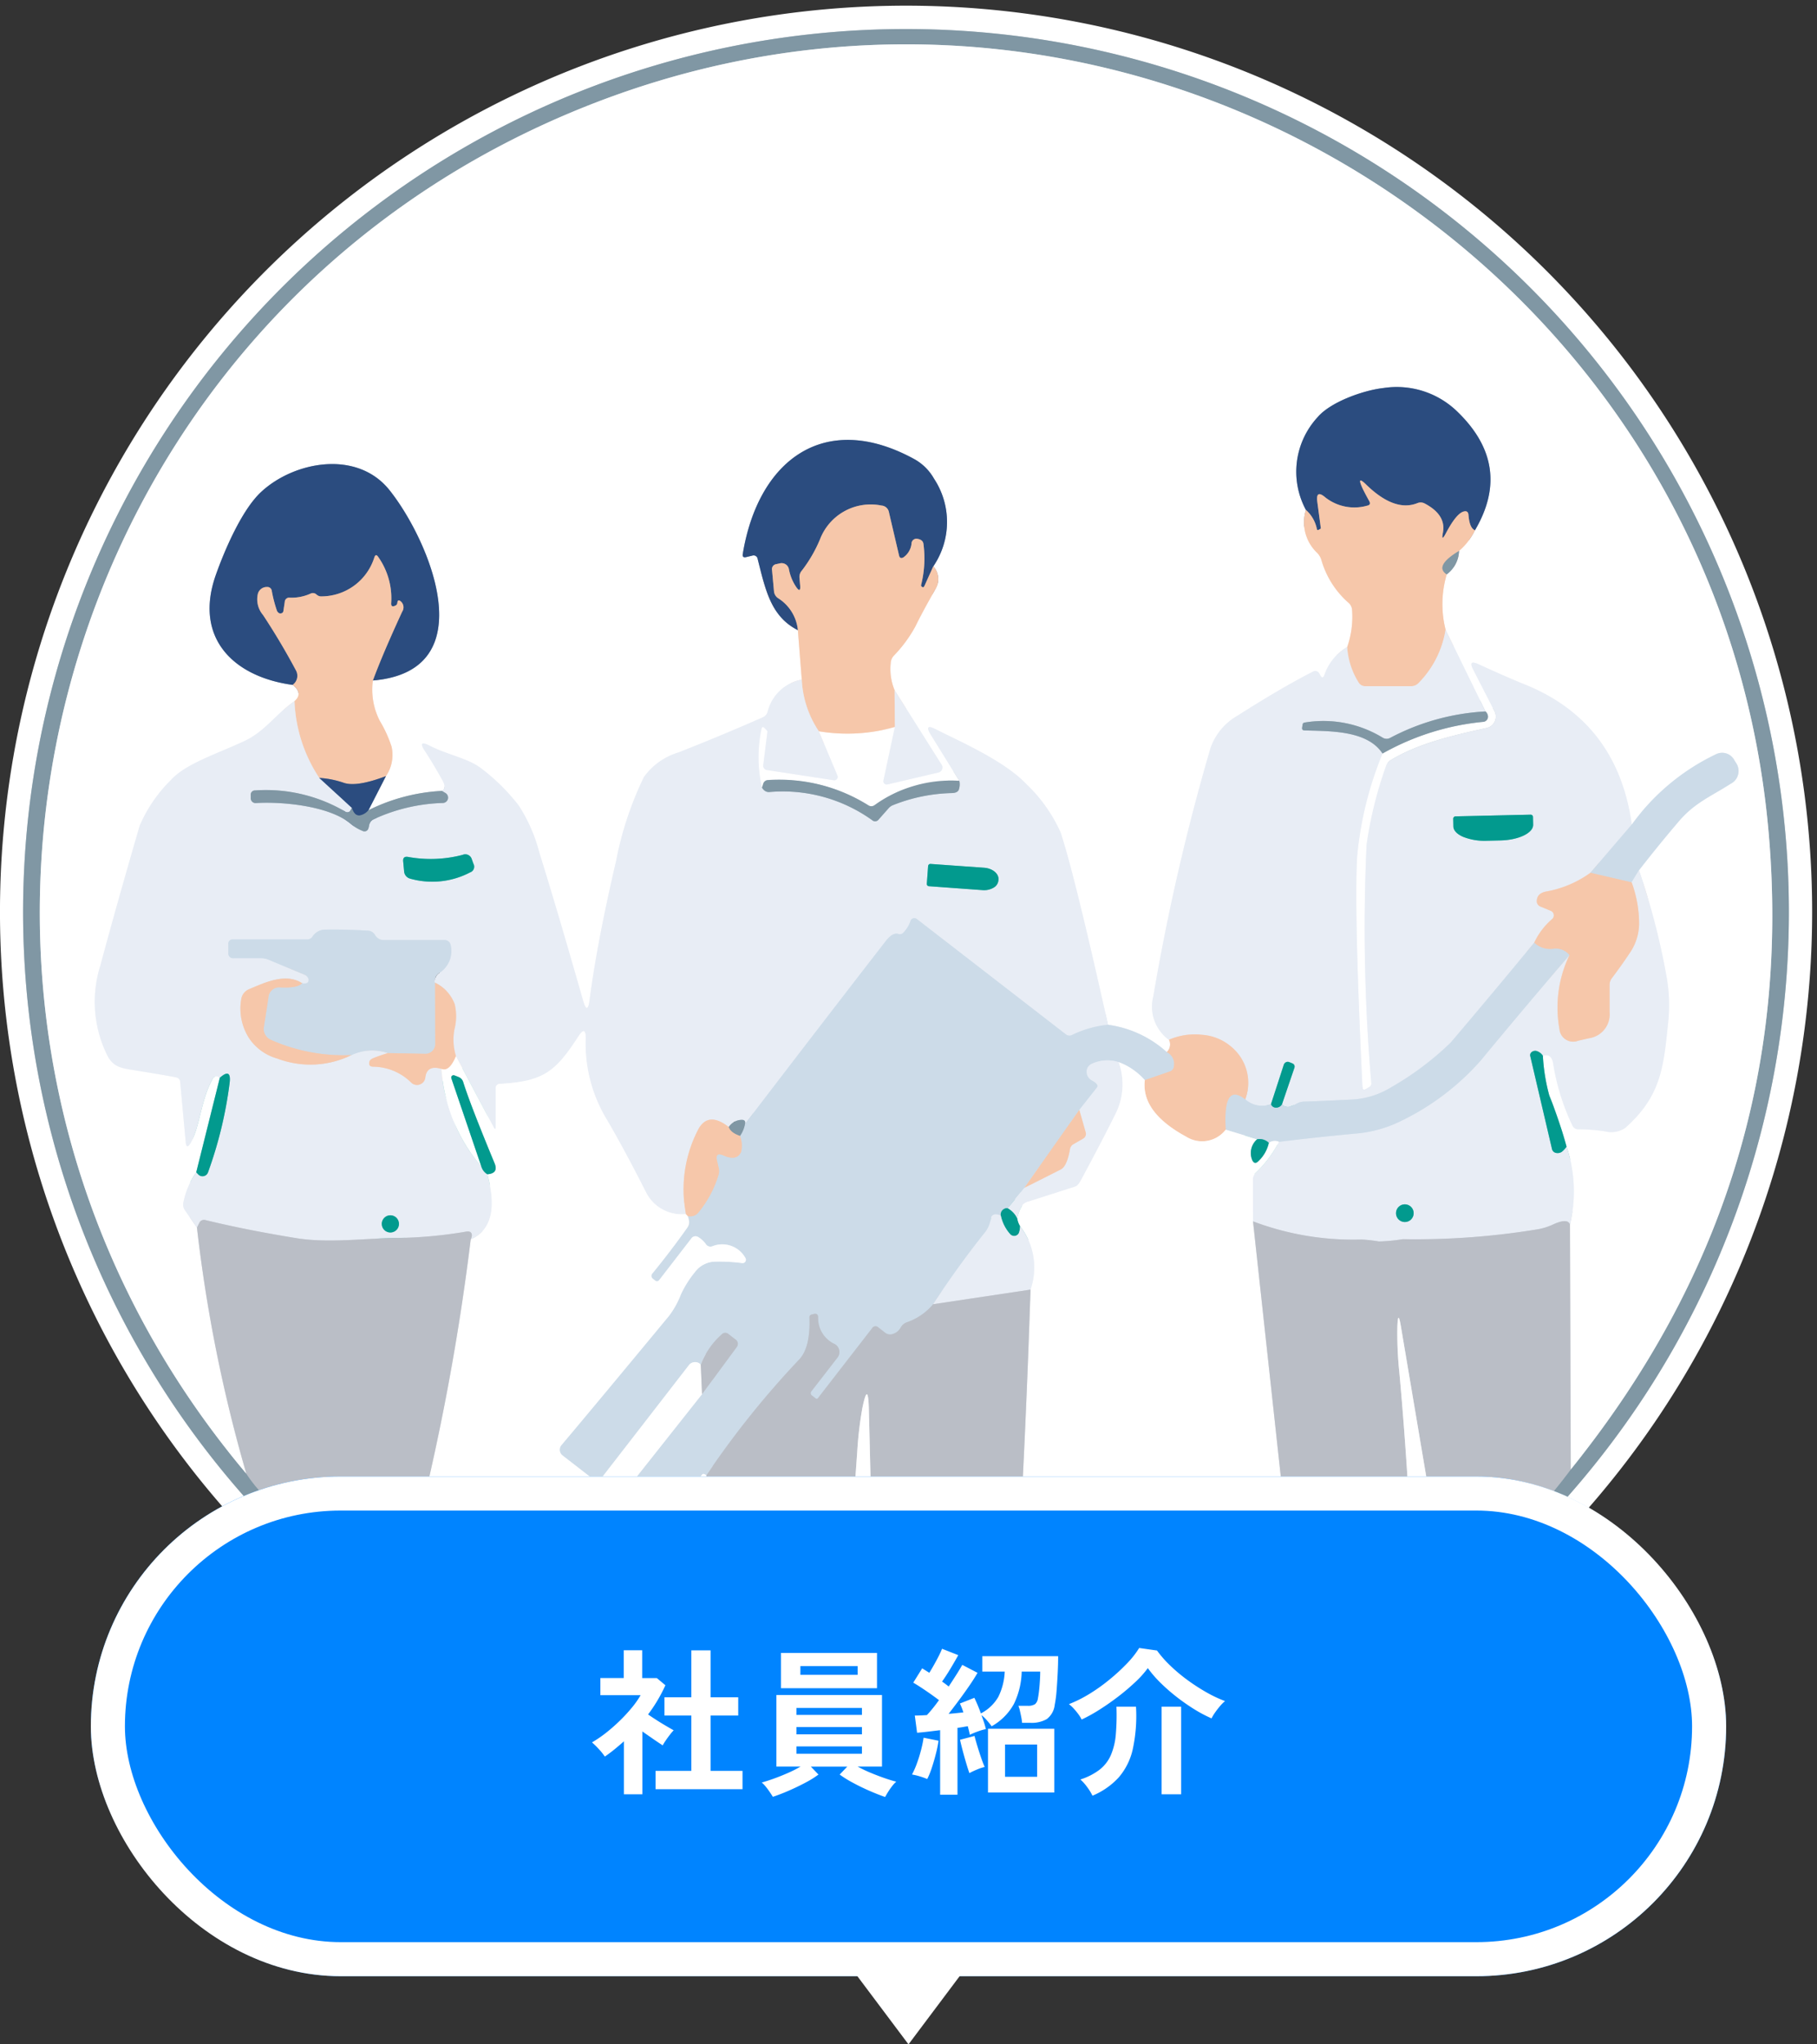 <svg xmlns="http://www.w3.org/2000/svg" xmlns:xlink="http://www.w3.org/1999/xlink" width="160" height="180" viewBox="0 0 160 180">
  <rect x="0" y="0" width="160" height="180" fill="#333333" stroke="none"/>
  <defs>
    <clipPath id="clip-path">
      <rect id="長方形_839" data-name="長方形 839" width="160" height="180" transform="translate(-21752 -18054)" fill="#989898"/>
    </clipPath>
  </defs>
  <g id="マスクグループ_93" data-name="マスクグループ 93" transform="translate(21752 18054)" clip-path="url(#clip-path)">
    <g id="a" transform="translate(-21752 -18053.5)">
      <g id="グループ_176" data-name="グループ 176" transform="translate(2.034 2.056)">
        <path id="パス_2778" data-name="パス 2778" d="M158.53,81.135A77.745,77.745,0,1,0,80.785,158.88,77.745,77.745,0,0,0,158.53,81.135" transform="translate(-3.04 -3.39)" fill="none" stroke="#c0cbd2" stroke-width="2"/>
        <path id="パス_2779" data-name="パス 2779" d="M30.58,181.59a12.3,12.3,0,0,0,1.192,1.542,63.812,63.812,0,0,0,12.77,11.306" transform="translate(-10.922 -54.395)" fill="none" stroke="#9dabb5" stroke-width="2"/>
        <path id="パス_2780" data-name="パス 2780" d="M50.14,199.59a78.879,78.879,0,0,0,26.574,12.07" transform="translate(-16.521 -59.547)" fill="none" stroke="#c0cbd2" stroke-width="2"/>
        <path id="パス_2781" data-name="パス 2781" d="M87.37,216.5A46.13,46.13,0,0,0,98.8,218.3" transform="translate(-27.177 -64.387)" fill="none" stroke="#9dabb5" stroke-width="2"/>
        <path id="パス_2782" data-name="パス 2782" d="M103.39,219.02l3.647.228" transform="translate(-31.762 -65.108)" fill="none" stroke="#c0cbd2" stroke-width="2"/>
        <path id="パス_2783" data-name="パス 2783" d="M108.5,219.105a35.543,35.543,0,0,0,11.4-.585" transform="translate(-33.224 -64.965)" fill="none" stroke="#9dabb5" stroke-width="2"/>
        <path id="パス_2784" data-name="パス 2784" d="M124.47,215.314a72.62,72.62,0,0,0,26.046-7.994" transform="translate(-37.795 -61.759)" fill="none" stroke="#c0cbd2" stroke-width="2"/>
        <path id="パス_2785" data-name="パス 2785" d="M160.96,204.976a13.2,13.2,0,0,0,1.984-.771,63.378,63.378,0,0,0,7.766-5.075" transform="translate(-48.239 -59.415)" fill="none" stroke="#9dabb5" stroke-width="2"/>
        <path id="パス_2786" data-name="パス 2786" d="M174.62,198.243l2.784-2.213" transform="translate(-52.149 -58.528)" fill="none" stroke="#c0cbd2" stroke-width="2"/>
        <path id="パス_2787" data-name="パス 2787" d="M178.52,191.748a47.256,47.256,0,0,0,11.028-10.678" transform="translate(-53.265 -54.246)" fill="none" stroke="#9dabb5" stroke-width="2"/>
        <path id="パス_2788" data-name="パス 2788" d="M139.912,130.755Q160,105.858,157.35,74.837C153.06,24.587,101.389-7.74,54.18,10.354,4.864,29.255-10.718,90.8,23.287,131.126" transform="translate(-3.629 -3.93)" fill="none" stroke="#c0cbd2" stroke-width="2"/>
        <path id="パス_2789" data-name="パス 2789" d="M193.941,172.423l-.071-21.563" transform="translate(-57.659 -45.599)" fill="none" stroke="#dddfe3" stroke-width="2"/>
        <path id="パス_2790" data-name="パス 2790" d="M193.75,148.107a12.464,12.464,0,0,0-.3-6.867" transform="translate(-57.539 -42.846)" fill="none" stroke="#f4f6fa" stroke-width="2"/>
        <path id="パス_2791" data-name="パス 2791" d="M192.614,138.034a39.934,39.934,0,0,0-1.52-4.5,16.467,16.467,0,0,1-.564-3.5" transform="translate(-56.703 -39.64)" fill="none" stroke="#81cdc7" stroke-width="2"/>
        <path id="パス_2792" data-name="パス 2792" d="M190.53,123.494q.735-.228.9.642a19.693,19.693,0,0,0,1.713,5.525.555.555,0,0,0,.535.307,15.77,15.77,0,0,1,2.348.186,2.18,2.18,0,0,0,1.756-.307c3.134-2.791,3.369-5.275,3.776-9.258a14.274,14.274,0,0,0-.1-3.84,61.567,61.567,0,0,0-2.47-9.579" transform="translate(-56.703 -33.094)" fill="none" stroke="#f4f6fa" stroke-width="2"/>
        <path id="パス_2793" data-name="パス 2793" d="M202.128,103.022q1.706-2.2,3.548-4.354c1.378-1.606,2.848-2.184,4.511-3.255a1.261,1.261,0,0,0,.457-1.9l-.136-.228a1.213,1.213,0,0,0-1.57-.493,19.486,19.486,0,0,0-7.438,6.2" transform="translate(-59.843 -28.946)" fill="none" stroke="#e6edf4" stroke-width="2"/>
        <path id="パス_2794" data-name="パス 2794" d="M191.771,95.8q-1.27-9.044-9.429-12.334-1.528-.614-4.083-1.784-.914-.421-.464.457l1.892,3.69a1.028,1.028,0,0,1-.692,1.47c-2.877.642-5.946,1.313-8.451,2.834a.918.918,0,0,0-.414.521,35.438,35.438,0,0,0-1.713,6.938,159.792,159.792,0,0,0,.421,21.021.292.292,0,0,1-.157.293l-.314.186q-.3.171-.314-.171-.749-15.732-.464-20.343a31.179,31.179,0,0,1,2.234-9.029" transform="translate(-50.114 -25.761)" fill="none" stroke="#f4f6fa" stroke-width="2"/>
        <path id="パス_2795" data-name="パス 2795" d="M170.75,91.275a22.387,22.387,0,0,1,8.879-2.791.457.457,0,0,0,.407-.428.622.622,0,0,0-.221-.485" transform="translate(-51.042 -27.484)" fill="none" stroke="#c0cbd2" stroke-width="2"/>
        <path id="パス_2796" data-name="パス 2796" d="M182.042,84.685,178.53,77.49" transform="translate(-53.268 -24.599)" fill="none" stroke="#f4f6fa" stroke-width="2"/>
        <path id="パス_2797" data-name="パス 2797" d="M178.418,75.535a9.228,9.228,0,0,1,.1-4.875" transform="translate(-53.156 -22.644)" fill="none" stroke="#fbe3d5" stroke-width="2"/>
        <path id="パス_2798" data-name="パス 2798" d="M178.67,69.833a2.665,2.665,0,0,0,1.085-2.063" transform="translate(-53.308 -21.817)" fill="none" stroke="#c0cbd2" stroke-width="2"/>
        <path id="パス_2799" data-name="パス 2799" d="M180.19,67.04a5.736,5.736,0,0,0,1.4-1.82" transform="translate(-53.743 -21.087)" fill="none" stroke="#fbe3d5" stroke-width="2"/>
        <path id="パス_2800" data-name="パス 2800" d="M175.846,60.172q3.369-5.71-1.57-10.464a7.646,7.646,0,0,0-6.467-2.063c-1.763.193-4.668,1.221-5.81,2.562a7.081,7.081,0,0,0-1.035,8.173" transform="translate(-48.001 -16.039)" fill="none" stroke="#95a6bf" stroke-width="2"/>
        <path id="パス_2801" data-name="パス 2801" d="M161.236,62.71a3.693,3.693,0,0,0,.992,3.783,1.511,1.511,0,0,1,.371.628A7.9,7.9,0,0,0,165,70.9a.9.9,0,0,1,.3.6,8.1,8.1,0,0,1-.428,3.291" transform="translate(-48.273 -20.369)" fill="none" stroke="#fbe3d5" stroke-width="2"/>
        <path id="パス_2802" data-name="パス 2802" d="M159.51,79.63a4.529,4.529,0,0,0-2.013,2.484q-.15.364-.343.021l-.114-.2a.4.4,0,0,0-.521-.15q-2.791,1.42-6.652,3.883a5.263,5.263,0,0,0-2.391,2.862,191.718,191.718,0,0,0-5.039,21.877,3.581,3.581,0,0,0,1.378,3.8" transform="translate(-42.913 -25.211)" fill="none" stroke="#f4f6fa" stroke-width="2"/>
        <path id="パス_2803" data-name="パス 2803" d="M144.323,128.07a.916.916,0,0,1-.193,1.085" transform="translate(-43.422 -39.076)" fill="none" stroke="#fbe3d5" stroke-width="2"/>
        <path id="パス_2804" data-name="パス 2804" d="M142.055,128.625a9.649,9.649,0,0,0-5.175-2.405" transform="translate(-41.347 -38.547)" fill="none" stroke="#e6edf4" stroke-width="2"/>
        <path id="パス_2805" data-name="パス 2805" d="M130.53,115.712q-2.962-13.3-4.176-16.938a13.42,13.42,0,0,0-3.005-4.24c-1.963-2.1-6.117-3.876-7.973-4.832q-1.085-.557-.443.485l2.505,4.047" transform="translate(-34.998 -28.039)" fill="none" stroke="#f4f6fa" stroke-width="2"/>
        <path id="パス_2806" data-name="パス 2806" d="M111.571,96.092a11.515,11.515,0,0,0-7.445,2.127.486.486,0,0,1-.585.021,14.787,14.787,0,0,0-8.794-2.22.46.46,0,0,0-.457.343l-.1.321" transform="translate(-29.129 -29.896)" fill="none" stroke="#c0cbd2" stroke-width="2"/>
        <path id="パス_2807" data-name="パス 2807" d="M94.069,94.823a11.965,11.965,0,0,1-.05-5.118q.064-.335.257-.136l.143.136c.085.089.142.167.136.186L94.19,92.8a.39.39,0,0,0,.371.485l5.832.892a.3.3,0,0,0,.321-.414l-1.642-3.9" transform="translate(-29.008 -28.035)" fill="none" stroke="#f4f6fa" stroke-width="2"/>
        <path id="パス_2808" data-name="パス 2808" d="M101.2,89.858a15.192,15.192,0,0,0,6.7-.378" transform="translate(-31.135 -28.031)" fill="none" stroke="#fbe3d5" stroke-width="2"/>
        <path id="パス_2809" data-name="パス 2809" d="M110.184,88.181,109.178,92.9a.293.293,0,0,0,.357.343l4.483-1.049a.461.461,0,0,0,.318-.269.445.445,0,0,0-.032-.409l-4.147-6.574" transform="translate(-33.417 -26.731)" fill="none" stroke="#f4f6fa" stroke-width="2"/>
        <path id="パス_2810" data-name="パス 2810" d="M110.408,80.567a4.847,4.847,0,0,1-.343-2.355,1.051,1.051,0,0,1,.243-.642,12,12,0,0,0,1.941-2.627q.557-1.163,1.806-3.355a1.687,1.687,0,0,0-.236-1.927" transform="translate(-33.67 -22.358)" fill="none" stroke="#fbe3d5" stroke-width="2"/>
        <path id="パス_2811" data-name="パス 2811" d="M108.6,65.2a6.919,6.919,0,0,0,.057-7.716,4.5,4.5,0,0,0-1.8-1.756c-7.93-4.3-13.7.214-15.039,8.394q-.057.35.293.271l.535-.128a.361.361,0,0,1,.485.3c.707,2.777,1.171,5.054,3.54,6.26" transform="translate(-28.447 -17.896)" fill="none" stroke="#95a6bf" stroke-width="2"/>
        <path id="パス_2812" data-name="パス 2812" d="M98.62,77.54l.343,4.354" transform="translate(-30.397 -24.613)" fill="none" stroke="#fbe3d5" stroke-width="2"/>
        <path id="パス_2813" data-name="パス 2813" d="M85.691,83.64a3.8,3.8,0,0,0-3.005,2.841.76.76,0,0,1-.435.485q-3.676,1.62-7.423,3.091a5.775,5.775,0,0,0-3.034,2.163,29.816,29.816,0,0,0-2.448,7.38q-1.677,7.181-2.327,12.184-.193,1.513-.607.043-2.22-7.794-3.833-12.969a14.051,14.051,0,0,0-1.813-4.133,17.371,17.371,0,0,0-3.4-3.34c-1.1-.814-3.005-1.178-4.411-1.913q-1.149-.592-.428.485.628.942,1.513,2.527.414.728-.036.956" transform="translate(-17.125 -26.359)" fill="none" stroke="#f4f6fa" stroke-width="2"/>
        <path id="パス_2814" data-name="パス 2814" d="M52.117,97.37a16.387,16.387,0,0,0-6.467,1.7" transform="translate(-15.236 -30.289)" fill="none" stroke="#c0cbd2" stroke-width="2"/>
        <path id="パス_2815" data-name="パス 2815" d="M45.65,98.548l1.535-3" transform="translate(-15.236 -29.768)" fill="none" stroke="#95a6bf" stroke-width="2"/>
        <path id="パス_2816" data-name="パス 2816" d="M47.321,92.173a3.317,3.317,0,0,0,.5-2.584,10.866,10.866,0,0,0-1.035-2.277,6,6,0,0,1-.614-3.562" transform="translate(-15.372 -26.391)" fill="none" stroke="#fbe3d5" stroke-width="2"/>
        <path id="パス_2817" data-name="パス 2817" d="M40.426,76.108c9.914-.828,4.947-12.4,1.47-16.76-2.862-3.59-8.423-2.534-11.313.164-1.72,1.6-3.248,5.218-3.99,7.323-1.92,5.475,1.492,8.937,6.767,9.657" transform="translate(-9.627 -18.749)" fill="none" stroke="#95a6bf" stroke-width="2"/>
        <path id="パス_2818" data-name="パス 2818" d="M36.29,84.29q.956.742.164,1.435" transform="translate(-12.557 -26.545)" fill="none" stroke="#fbe3d5" stroke-width="2"/>
        <path id="パス_2819" data-name="パス 2819" d="M29.477,86.3c-1.663,1.156-2.605,2.684-4.433,3.526-2.484,1.156-5.189,2-6.481,3.455a12.6,12.6,0,0,0-2.72,4q-2.084,7.166-3.448,12.263a10.612,10.612,0,0,0,.635,8.016c.5.921,1.171,1.049,2.163,1.206q3.183.514,3.862.664a.413.413,0,0,1,.357.4L19.9,125.1q.064.735.435.1c.842-1.456.878-3.769,1.956-5.667a.341.341,0,0,1,.428-.178.373.373,0,0,1,.186.107" transform="translate(-5.579 -27.121)" fill="none" stroke="#f4f6fa" stroke-width="2"/>
        <path id="パス_2820" data-name="パス 2820" d="M26.477,132.76,24.4,141.083" transform="translate(-9.154 -40.418)" fill="none" stroke="#81cdc7" stroke-width="2"/>
        <path id="パス_2821" data-name="パス 2821" d="M23.939,144.42a7.07,7.07,0,0,0-1.135,2.691.832.832,0,0,0,.136.642L24,149.288" transform="translate(-8.692 -43.756)" fill="none" stroke="#f4f6fa" stroke-width="2"/>
        <path id="パス_2822" data-name="パス 2822" d="M24.49,151.24A130.948,130.948,0,0,0,28.837,172.9" transform="translate(-9.179 -45.708)" fill="none" stroke="#dddfe3" stroke-width="2"/>
        <path id="パス_2823" data-name="パス 2823" d="M109.633,67.493l-.785,1.734q-.079.164-.186.093h-.007q-.121-.079-.1-.171a9.638,9.638,0,0,0,.207-3.626q-.05-.378-.557-.45a.428.428,0,0,0-.485.35,1.7,1.7,0,0,1-.728,1.292q-.3.157-.378-.171l-.892-3.812a.711.711,0,0,0-.65-.585,4.779,4.779,0,0,0-5.418,2.969,12.17,12.17,0,0,1-1.592,2.748.848.848,0,0,0-.214.664l.05.578q.086.871-.393.136a4.176,4.176,0,0,1-.592-1.5.65.65,0,0,0-.785-.507l-.328.071a.438.438,0,0,0-.371.514l.171,1.863a.822.822,0,0,0,.343.607,3.76,3.76,0,0,1,1.763,2.827" transform="translate(-29.482 -20.191)" fill="none" stroke="#918a95" stroke-width="2"/>
        <path id="パス_2824" data-name="パス 2824" d="M45.447,95.55q-2.57.971-3.7.592a8.017,8.017,0,0,0-2.17-.435" transform="translate(-13.498 -29.768)" fill="none" stroke="#918a95" stroke-width="2"/>
        <path id="パス_2825" data-name="パス 2825" d="M38.7,93.059A13.122,13.122,0,0,1,36.52,86.3" transform="translate(-12.623 -27.121)" fill="none" stroke="#efdad0" stroke-width="2"/>
        <path id="パス_2826" data-name="パス 2826" d="M179.6,67.77q-2.213,1.335-1.085,2.063" transform="translate(-53.156 -21.817)" fill="none" stroke="#bbafa7" stroke-width="2"/>
        <path id="パス_2827" data-name="パス 2827" d="M175.055,77.49a8.6,8.6,0,0,1-2.37,4.69.88.88,0,0,1-.664.286h-4.033a.661.661,0,0,1-.592-.328,6.646,6.646,0,0,1-1.006-3.119" transform="translate(-49.794 -24.599)" fill="none" stroke="#efdad0" stroke-width="2"/>
        <path id="パス_2828" data-name="パス 2828" d="M190.08,129.864a1,1,0,0,0-.607-.435.505.505,0,0,0-.39.116.342.342,0,0,0-.116.334l1.92,8.208a.443.443,0,0,0,.322.319.67.67,0,0,0,.52-.077,1.877,1.877,0,0,0,.435-.471" transform="translate(-56.253 -39.464)" fill="none" stroke="#75c4c2" stroke-width="2"/>
        <path id="パス_2829" data-name="パス 2829" d="M182.679,150.74q-.2-.585-1.449-.021a5.511,5.511,0,0,1-1.306.428,66.293,66.293,0,0,1-11.97.885,15.161,15.161,0,0,1-2.106.2,13.113,13.113,0,0,0-1.513-.171,24.911,24.911,0,0,1-9.565-1.6" transform="translate(-46.468 -45.479)" fill="none" stroke="#d1d6de" stroke-width="2"/>
        <path id="パス_2830" data-name="パス 2830" d="M154.764,147.662l-.014-3.655a.809.809,0,0,1,.264-.628,10.189,10.189,0,0,0,2.034-2.719" transform="translate(-46.462 -42.68)" fill="none" stroke="#f4f6fa" stroke-width="2"/>
        <path id="パス_2831" data-name="パス 2831" d="M157.97,134.068q3.333-.407,6.7-.721a11.032,11.032,0,0,0,4.1-1.142,22.2,22.2,0,0,0,6.967-5.3q3.74-4.532,7.809-9.272" transform="translate(-47.384 -36.088)" fill="none" stroke="#dae4ef" stroke-width="2"/>
        <path id="パス_2832" data-name="パス 2832" d="M193.379,115.06a10.646,10.646,0,0,0-.878,6.51,1.209,1.209,0,0,0,1.649,1.021l.964-.221a2.117,2.117,0,0,0,1.8-2.277v-2.4a1,1,0,0,1,.214-.628q.807-1.064,1.542-2.17a4.633,4.633,0,0,0,.842-2.548,10.6,10.6,0,0,0-.657-3.7" transform="translate(-57.211 -33.518)" fill="none" stroke="#efdad0" stroke-width="2"/>
        <path id="パス_2833" data-name="パス 2833" d="M42.1,79.326q.871-2.355,2.584-6.067a.686.686,0,0,0-.128-.9q-.264-.221-.3.121a.291.291,0,0,1-.171.25q-.414.2-.371-.25a6.3,6.3,0,0,0-1.135-4.026q-.221-.343-.35.043a4.9,4.9,0,0,1-4.647,3.426.513.513,0,0,1-.3-.064.7.7,0,0,1-.157-.107.452.452,0,0,0-.5-.079,4.084,4.084,0,0,1-1.834.364.388.388,0,0,0-.45.364l-.121.807a.232.232,0,0,1-.164.2.275.275,0,0,1-.228-.014.45.45,0,0,1-.193-.257,11.6,11.6,0,0,1-.435-1.685.392.392,0,0,0-.428-.357.809.809,0,0,0-.807.635,2.129,2.129,0,0,0,.464,1.834q1.57,2.377,2.912,4.9a.981.981,0,0,1-.307,1.249" transform="translate(-11.299 -21.967)" fill="none" stroke="#918a95" stroke-width="2"/>
        <path id="パス_2834" data-name="パス 2834" d="M143.354,129.59a1.136,1.136,0,0,1,.635,1.206.531.531,0,0,1-.385.507l-2.184.757" transform="translate(-42.647 -39.511)" fill="none" stroke="#e1d1c9" stroke-width="2"/>
        <path id="パス_2835" data-name="パス 2835" d="M140.5,132.415a5.722,5.722,0,0,0-2.3-1.585" transform="translate(-41.725 -39.866)" fill="none" stroke="#e6edf4" stroke-width="2"/>
        <path id="パス_2836" data-name="パス 2836" d="M136.809,130.765a3.22,3.22,0,0,0-2.313.121.763.763,0,0,0-.509.732.869.869,0,0,0,.517.781,1.218,1.218,0,0,1,.343.264.248.248,0,0,1,.021.371l-1.527,1.934" transform="translate(-40.334 -39.801)" fill="none" stroke="#dae4ef" stroke-width="2"/>
        <path id="パス_2837" data-name="パス 2837" d="M131.405,136.72l-4.825,6.852" transform="translate(-38.399 -41.552)" fill="none" stroke="#e1d1c9" stroke-width="2"/>
        <path id="パス_2838" data-name="パス 2838" d="M125.985,146.32l-1.485,1.813" transform="translate(-37.804 -44.3)" fill="none" stroke="#dae4ef" stroke-width="2"/>
        <path id="パス_2839" data-name="パス 2839" d="M124.259,148.86a.538.538,0,0,0-.6.65" transform="translate(-37.562 -45.027)" fill="none" stroke="#67bbbb" stroke-width="2"/>
        <path id="パス_2840" data-name="パス 2840" d="M121.27,149.724a.929.929,0,0,0-.443-.114.407.407,0,0,0-.435.371,2.549,2.549,0,0,1-.471,1.163q-2.348,2.926-4.611,6.374" transform="translate(-35.174 -45.241)" fill="none" stroke="#dae4ef" stroke-width="2"/>
        <path id="パス_2841" data-name="パス 2841" d="M107.3,160.69a5.261,5.261,0,0,1-2.341,1.6,1.011,1.011,0,0,0-.514.45,1.194,1.194,0,0,1-.7.571.7.7,0,0,1-.685-.121l-.585-.457a.349.349,0,0,0-.55.071l-4.761,6.146a.135.135,0,0,1-.214.029l-.3-.236a.255.255,0,0,1-.057-.407l2.284-2.948a.8.8,0,0,0,.148-.672.788.788,0,0,0-.427-.534,2.5,2.5,0,0,1-1.428-2.348q-.014-.364-.371-.286l-.193.05a.237.237,0,0,0-.2.264q.1,2.641-.907,3.7a79.219,79.219,0,0,0-8.173,10.2" transform="translate(-27.165 -48.413)" fill="none" stroke="#c3cdd7" stroke-width="2"/>
        <path id="パス_2842" data-name="パス 2842" d="M83.876,178.942q-.264-.221-.393-.05-2.463,3.155-4.54,5.924a.58.58,0,0,1-.928.128l-2.37-1.834a.762.762,0,0,1-.15-1.213l8-10.107" transform="translate(-23.711 -51.59)" fill="none" stroke="#e6edf4" stroke-width="2"/>
        <path id="パス_2843" data-name="パス 2843" d="M86.754,169.624l3.062-4.161a.457.457,0,0,0-.093-.635l-.628-.485a.427.427,0,0,0-.614.021,6.783,6.783,0,0,0-1.842,2.67" transform="translate(-26.968 -49.424)" fill="none" stroke="#c3cdd7" stroke-width="2"/>
        <path id="パス_2844" data-name="パス 2844" d="M81.661,162.9a.586.586,0,0,0-.393-.221.68.68,0,0,0-.664.278l-7.595,9.807a.591.591,0,0,1-.942.121L69.5,170.9a.635.635,0,0,1-.1-.921q2.741-3.248,9.443-11.342A7.615,7.615,0,0,0,79.92,156.7a9.18,9.18,0,0,1,1.221-1.941,2.281,2.281,0,0,1,1.884-.935,15.155,15.155,0,0,1,2.27.128.288.288,0,0,0,.293-.124.305.305,0,0,0,.007-.325,2.329,2.329,0,0,0-2.912-1.028.475.475,0,0,1-.571-.193,2.285,2.285,0,0,0-.65-.607.444.444,0,0,0-.635.121l-2.834,3.669a.236.236,0,0,1-.328.043l-.178-.143a.323.323,0,0,1-.064-.521q1.585-1.941,3.048-4a.793.793,0,0,0,.171-.5,1.664,1.664,0,0,0-.128-.542" transform="translate(-21.989 -45.296)" fill="none" stroke="#e6edf4" stroke-width="2"/>
        <path id="パス_2845" data-name="パス 2845" d="M85.03,146.975a.894.894,0,0,0,.949-.314,9.611,9.611,0,0,0,1.756-3.269,1.2,1.2,0,0,0,.021-.65l-.143-.621q-.186-.8.564-.471,1.192.521,1.556-.321a2.4,2.4,0,0,0-.1-1.4" transform="translate(-26.507 -42.471)" fill="none" stroke="#e1d1c9" stroke-width="2"/>
        <path id="パス_2846" data-name="パス 2846" d="M91.48,139.518a2.637,2.637,0,0,0,.435-1.028" transform="translate(-28.353 -42.058)" fill="none" stroke="#a6b9c6" stroke-width="2"/>
        <path id="パス_2847" data-name="パス 2847" d="M176.815,186.394,172.882,163.1q-.25-1.492-.307.021a32.592,32.592,0,0,0,.171,4.011q.949,10.393,1.285,21.47" transform="translate(-51.561 -48.891)" fill="none" stroke="#dddfe3" stroke-width="2"/>
        <path id="パス_2848" data-name="パス 2848" d="M176.974,87.57a20.185,20.185,0,0,0-8.408,2.334.657.657,0,0,1-.65-.029,10.006,10.006,0,0,0-6.874-1.328.193.193,0,0,0-.171.164l-.043.278q-.036.243.207.25c2.234.071,5.518-.029,6.874,2.034" transform="translate(-48.2 -27.484)" fill="none" stroke="#b4c2cd" stroke-width="2"/>
        <path id="パス_2849" data-name="パス 2849" d="M200.04,101.52l-3.64,4.247" transform="translate(-58.383 -31.477)" fill="none" stroke="#dae4ef" stroke-width="2"/>
        <path id="パス_2850" data-name="パス 2850" d="M194.414,107.47a9.456,9.456,0,0,1-3.819,1.635q-.835.128-.9.764a.513.513,0,0,0,.343.585l.885.364a.435.435,0,0,1,.114.728,6.208,6.208,0,0,0-1.577,2.084" transform="translate(-56.397 -33.18)" fill="none" stroke="#efdad0" stroke-width="2"/>
        <path id="パス_2851" data-name="パス 2851" d="M180.556,116.1q-3.655,4.44-7.352,8.787a26.04,26.04,0,0,1-5.232,3.933,7.257,7.257,0,0,1-3.562,1.092q-3,.15-4.126.178a1.451,1.451,0,0,0-.657.186q-.935.528-1.278.036" transform="translate(-47.492 -35.65)" fill="none" stroke="#dae4ef" stroke-width="2"/>
        <path id="パス_2852" data-name="パス 2852" d="M157.961,134.516l1.092-3.212a.3.3,0,0,0-.164-.371l-.278-.114a.36.36,0,0,0-.294,0,.375.375,0,0,0-.2.224l-1.128,3.469" transform="translate(-47.103 -39.854)" fill="none" stroke="#75c4c2" stroke-width="2"/>
        <path id="パス_2853" data-name="パス 2853" d="M156.08,135.841a2.228,2.228,0,0,1-2.27-.421" transform="translate(-46.193 -41.18)" fill="none" stroke="#dae4ef" stroke-width="2"/>
        <path id="パス_2854" data-name="パス 2854" d="M151.117,133.129a4.118,4.118,0,0,0-1.192-4.6,4.4,4.4,0,0,0-2.6-1.085,5.7,5.7,0,0,0-2.927.435" transform="translate(-43.5 -38.889)" fill="none" stroke="#efdad0" stroke-width="2"/>
        <path id="パス_2855" data-name="パス 2855" d="M94.19,96.722a.845.845,0,0,0,.15.2.623.623,0,0,0,.507.193,13.512,13.512,0,0,1,9.044,2.477.388.388,0,0,0,.578-.064l.871-.985a1,1,0,0,1,.364-.264,14.779,14.779,0,0,1,5.2-1.071q.493-.014.614-.286a1.433,1.433,0,0,0,.05-.792" transform="translate(-29.129 -29.934)" fill="none" stroke="#b4c2cd" stroke-width="2"/>
        <path id="パス_2856" data-name="パス 2856" d="M124.06,122.457a9.4,9.4,0,0,0-3.155.892.5.5,0,0,1-.571-.057l-13.105-10.143a.362.362,0,0,0-.338-.057.345.345,0,0,0-.226.25,2.882,2.882,0,0,1-.607.992.418.418,0,0,1-.45.128q-.507-.164-1.135.65-6.217,8.03-12.384,16.1" transform="translate(-28.528 -34.784)" fill="none" stroke="#dae4ef" stroke-width="2"/>
        <path id="パス_2857" data-name="パス 2857" d="M91.518,138.335q.107-.407-.321-.385a1.412,1.412,0,0,0-1.106.628" transform="translate(-27.955 -41.903)" fill="none" stroke="#b4c2cd" stroke-width="2"/>
        <path id="パス_2858" data-name="パス 2858" d="M88.507,138.568q-1.792-1.392-2.67.186a11.447,11.447,0,0,0-1.1,7.48" transform="translate(-26.372 -41.894)" fill="none" stroke="#efdad0" stroke-width="2"/>
        <path id="パス_2859" data-name="パス 2859" d="M76.69,143.116a3.515,3.515,0,0,1-3.469-1.82q-1.934-3.819-3.469-6.445a12.853,12.853,0,0,1-1.892-7.195q0-1.171-.635-.186c-2.027,3.119-3.062,3.961-6.888,4.183a.375.375,0,0,0-.4.421v3.34q0,.407-.186.05l-3.312-6.246" transform="translate(-18.324 -38.775)" fill="none" stroke="#f4f6fa" stroke-width="2"/>
        <path id="パス_2860" data-name="パス 2860" d="M55.7,127.507a4.9,4.9,0,0,1-.136-2.348,4.663,4.663,0,0,0,.029-2.227,3.416,3.416,0,0,0-1.727-1.892" transform="translate(-17.588 -37.064)" fill="none" stroke="#efdad0" stroke-width="2"/>
        <path id="パス_2861" data-name="パス 2861" d="M46.569,119.159q-.114,0-.007-.357a.863.863,0,0,1,.357-.5,2.286,2.286,0,0,0,1.021-2.463.542.542,0,0,0-.535-.45H42.022a.813.813,0,0,1-.514-.178.968.968,0,0,1-.236-.271.758.758,0,0,0-.628-.378q-2.234-.121-3.79-.086a1.309,1.309,0,0,0-1.078.607.567.567,0,0,1-.493.257h-6.5a.372.372,0,0,0-.421.421v.749a.423.423,0,0,0,.478.478h2.377a1.778,1.778,0,0,1,.685.136l3.162,1.32a.6.6,0,0,1,.34.346.322.322,0,0,1-.1.374.753.753,0,0,1-.457.029" transform="translate(-10.287 -35.183)" fill="none" stroke="#dae4ef" stroke-width="2"/>
        <path id="パス_2862" data-name="パス 2862" d="M35.274,120.928c-1.428-.921-3.255-.064-4.675.535a1.135,1.135,0,0,0-.671.835,4.844,4.844,0,0,0,.65,3.426,4.418,4.418,0,0,0,2.52,1.842,8.206,8.206,0,0,0,6.524-.307" transform="translate(-10.713 -36.916)" fill="none" stroke="#efdad0" stroke-width="2"/>
        <path id="パス_2863" data-name="パス 2863" d="M43.54,129.8a4.273,4.273,0,0,1,3.212-.178" transform="translate(-14.632 -39.462)" fill="none" stroke="#dae4ef" stroke-width="2"/>
        <path id="パス_2864" data-name="パス 2864" d="M47.38,129.71q-.7.214-1.256.435-.343.136-.378.357-.079.4.335.407a4.811,4.811,0,0,1,3.362,1.406.735.735,0,0,0,1.235-.45q.136-1.142,1.42-.764" transform="translate(-15.259 -39.545)" fill="none" stroke="#efdad0" stroke-width="2"/>
        <path id="パス_2865" data-name="パス 2865" d="M54.65,131.66a14.766,14.766,0,0,0,3.519,8.615" transform="translate(-17.812 -40.104)" fill="none" stroke="#f4f6fa" stroke-width="2"/>
        <path id="パス_2866" data-name="パス 2866" d="M59.58,143.73a1.187,1.187,0,0,0,.521.664" transform="translate(-19.223 -43.558)" fill="none" stroke="#75c4c2" stroke-width="2"/>
        <path id="パス_2867" data-name="パス 2867" d="M59.723,144.66q1.249,4.547-1.463,5.739" transform="translate(-18.845 -43.824)" fill="none" stroke="#f4f6fa" stroke-width="2"/>
        <path id="パス_2868" data-name="パス 2868" d="M48.594,152.011q.186-.4.029-.592-.114-.15-.45-.093a39.122,39.122,0,0,1-5.989.557c-3.005.029-6.1.478-8.958.014q-4.39-.714-7.973-1.585a.454.454,0,0,0-.564.257l-.2.4" transform="translate(-9.179 -45.437)" fill="none" stroke="#d1d6de" stroke-width="2"/>
        <path id="パス_2869" data-name="パス 2869" d="M24.4,140.937q.121.128.207.214a.514.514,0,0,0,.828-.207,36.352,36.352,0,0,0,1.9-7.837q.186-1.413-.857-.493" transform="translate(-9.154 -40.273)" fill="none" stroke="#75c4c2" stroke-width="2"/>
        <path id="パス_2870" data-name="パス 2870" d="M39.58,95.77,42.449,98.4" transform="translate(-13.498 -29.831)" fill="none" stroke="#8a9dba" stroke-width="2"/>
        <path id="パス_2871" data-name="パス 2871" d="M40.028,98.833a2.411,2.411,0,0,1-.121.228.312.312,0,0,1-.471.1A13.767,13.767,0,0,0,31.513,97.3a.376.376,0,0,0-.393.421v.264a.432.432,0,0,0,.133.313.417.417,0,0,0,.316.115c2.291-.143,6.474.236,8.366,1.834a3.638,3.638,0,0,0,1.028.614.353.353,0,0,0,.521-.236,1.248,1.248,0,0,0,.064-.264.7.7,0,0,1,.393-.521,15.551,15.551,0,0,1,6.1-1.435.471.471,0,0,0,.221-.878l-.307-.186" transform="translate(-11.077 -30.261)" fill="none" stroke="#b4c2cd" stroke-width="2"/>
        <path id="パス_2872" data-name="パス 2872" d="M148.533,137.411a2.626,2.626,0,0,1-3.483.614q-3.976-2.156-3.64-4.975" transform="translate(-42.636 -40.501)" fill="none" stroke="#fbe3d5" stroke-width="2"/>
        <path id="パス_2873" data-name="パス 2873" d="M202.122,107.17l-.642,1.056" transform="translate(-59.837 -33.094)" fill="none" stroke="#dae4ef" stroke-width="2"/>
        <path id="パス_2874" data-name="パス 2874" d="M200.026,108.312l-3.626-.842" transform="translate(-58.383 -33.18)" fill="none" stroke="#e1d1c9" stroke-width="2"/>
        <path id="パス_2875" data-name="パス 2875" d="M45.063,99.667a1.287,1.287,0,0,1-.735.457.5.5,0,0,1-.471-.164,1.242,1.242,0,0,1-.257-.5" transform="translate(-14.649 -30.887)" fill="none" stroke="#567292" stroke-width="2"/>
        <path id="パス_2876" data-name="パス 2876" d="M176.182,63.464q-.478-.178-.571-1.356-.036-.4-.421-.293-.65.178-1.57,1.92-.428.814-.257-.064.293-1.556-1.592-2.555a.757.757,0,0,0-.664-.036q-2.013.8-4.533-1.663-.785-.764-.343.236.15.35.642,1.242.186.335-.186.407a4.132,4.132,0,0,1-3.662-.714q-.878-.757-.721.393l.307,2.306a.035.035,0,0,1-.021.043l-.164.093q-.129.079-.164-.071a3.043,3.043,0,0,0-.964-1.677" transform="translate(-48.337 -19.331)" fill="none" stroke="#918a95" stroke-width="2"/>
        <path id="パス_2877" data-name="パス 2877" d="M110.55,84.94l.029,3.241" transform="translate(-33.811 -26.731)" fill="none" stroke="#efdad0" stroke-width="2"/>
        <path id="パス_2878" data-name="パス 2878" d="M100.6,88.187a8.951,8.951,0,0,1-1.5-4.547" transform="translate(-30.534 -26.359)" fill="none" stroke="#efdad0" stroke-width="2"/>
        <path id="パス_2879" data-name="パス 2879" d="M192.565,117.192a1.542,1.542,0,0,0-1.342-.564,2.043,2.043,0,0,1-1.763-.528" transform="translate(-56.397 -35.65)" fill="none" stroke="#e1d1c9" stroke-width="2"/>
        <path id="パス_2880" data-name="パス 2880" d="M157.612,140.628a.888.888,0,0,0-.892.093" transform="translate(-47.026 -42.647)" fill="none" stroke="#e6edf4" stroke-width="2"/>
        <path id="パス_2881" data-name="パス 2881" d="M156.308,140.659a1.17,1.17,0,0,0-1.028-.321" transform="translate(-46.614 -42.586)" fill="none" stroke="#67bbbb" stroke-width="2"/>
        <path id="パス_2882" data-name="パス 2882" d="M154.169,140l-2.769-.842" transform="translate(-45.503 -42.25)" fill="none" stroke="#e6edf4" stroke-width="2"/>
        <path id="パス_2883" data-name="パス 2883" d="M151.388,137.92q-.257-4.233,1.72-2.67" transform="translate(-45.491 -41.011)" fill="none" stroke="#e1d1c9" stroke-width="2"/>
        <path id="パス_2884" data-name="パス 2884" d="M156.99,136.01a.448.448,0,0,0,.414.307.594.594,0,0,0,.557-.307" transform="translate(-47.103 -41.349)" fill="none" stroke="#67bbbb" stroke-width="2"/>
        <path id="パス_2885" data-name="パス 2885" d="M155.05,140.34a1.6,1.6,0,0,0-.414,1.877q.193.35.485.086a3.163,3.163,0,0,0,.956-1.642" transform="translate(-46.383 -42.588)" fill="none" stroke="#81cdc7" stroke-width="2"/>
        <path id="パス_2886" data-name="パス 2886" d="M154.77,150.47l4.418,40.578" transform="translate(-46.468 -45.487)" fill="none" stroke="#dddfe3" stroke-width="2"/>
        <path id="パス_2887" data-name="パス 2887" d="M124.47,201.453a99.275,99.275,0,0,1,.8-10.143c.307-2.3.007-5.717.157-8.38q.678-11.706,1.078-24.04" transform="translate(-37.795 -47.897)" fill="none" stroke="#dddfe3" stroke-width="2"/>
        <path id="パス_2888" data-name="パス 2888" d="M126.951,156.649a5.933,5.933,0,0,0-.921-5.589" transform="translate(-38.242 -45.656)" fill="none" stroke="#f4f6fa" stroke-width="2"/>
        <path id="パス_2889" data-name="パス 2889" d="M125.933,150.8a1.827,1.827,0,0,1-.243-.657" transform="translate(-38.145 -45.393)" fill="none" stroke="#81cdc7" stroke-width="2"/>
        <path id="パス_2890" data-name="パス 2890" d="M107.037,205.734l-.8-32.605q-.064-2.627-.585-.05a33.176,33.176,0,0,0-.443,3.854q-1.028,14.247-1.82,28.573" transform="translate(-31.762 -51.593)" fill="none" stroke="#dddfe3" stroke-width="2"/>
        <path id="パス_2891" data-name="パス 2891" d="M84.81,149.57l.157.164" transform="translate(-26.444 -45.23)" fill="none" stroke="#fbe3d5" stroke-width="2"/>
        <path id="パス_2892" data-name="パス 2892" d="M86.64,168.16l.114,2.591" transform="translate(-26.968 -50.551)" fill="none" stroke="#dddfe3" stroke-width="2"/>
        <path id="パス_2893" data-name="パス 2893" d="M87.33,181.81a102.729,102.729,0,0,1,.45,12.306q-.35,6.16-.421,12.455" transform="translate(-27.165 -54.458)" fill="none" stroke="#dddfe3" stroke-width="2"/>
        <path id="パス_2894" data-name="パス 2894" d="M50.14,186.169q.414-2.648.728-5.239a46.78,46.78,0,0,1,.928-5.211,208.574,208.574,0,0,0,4.14-23.019" transform="translate(-16.521 -46.126)" fill="none" stroke="#dddfe3" stroke-width="2"/>
        <path id="パス_2895" data-name="パス 2895" d="M59.035,141.161q1.006-.079.635-.971-2.163-5.218-2.762-7.152a.686.686,0,0,0-.4-.435l-.364-.15a.207.207,0,0,0-.278.257l2.648,7.787" transform="translate(-18.156 -40.326)" fill="none" stroke="#81cdc7" stroke-width="2"/>
        <path id="パス_2896" data-name="パス 2896" d="M123.883,158.89l-8.573,1.285" transform="translate(-35.174 -47.897)" fill="none" stroke="#d1d6de" stroke-width="2"/>
        <path id="パス_2897" data-name="パス 2897" d="M134.619,130.83a5.792,5.792,0,0,1-.186,4.368q-1.2,2.441-3.155,6.06-.25.457-.478.528l-4.126,1.321a1.038,1.038,0,0,0-.507.285,3.026,3.026,0,0,0-.478,1.221" transform="translate(-38.145 -39.866)" fill="none" stroke="#f4f6fa" stroke-width="2"/>
        <path id="パス_2898" data-name="パス 2898" d="M125.349,149.774a1.975,1.975,0,0,0-.849-.914" transform="translate(-37.804 -45.027)" fill="none" stroke="#75c4c2" stroke-width="2"/>
        <path id="パス_2899" data-name="パス 2899" d="M126.58,143.572q1.87-.935,3.2-1.613.542-.271.807-1.792a.617.617,0,0,1,.3-.428l.828-.478a.476.476,0,0,0,.243-.6l-.55-1.941" transform="translate(-38.399 -41.552)" fill="none" stroke="#efdad0" stroke-width="2"/>
        <path id="パス_2900" data-name="パス 2900" d="M91.082,139.615q-.835-.285-.992-.785" transform="translate(-27.955 -42.156)" fill="none" stroke="#bbafa7" stroke-width="2"/>
        <path id="パス_2901" data-name="パス 2901" d="M125.352,150.691a1.619,1.619,0,0,1-.107.614.459.459,0,0,1-.354.246.476.476,0,0,1-.409-.154,3.526,3.526,0,0,1-.821-1.627" transform="translate(-37.564 -45.287)" fill="none" stroke="#75c4c2" stroke-width="2"/>
        <path id="パス_2902" data-name="パス 2902" d="M55.928,130.1q-.585,1.413-1.278,1.113" transform="translate(-17.812 -39.657)" fill="none" stroke="#fbe3d5" stroke-width="2"/>
        <path id="パス_2903" data-name="パス 2903" d="M52.2,121.04l.014,5.4a.857.857,0,0,1-.871.857l-3.3-.064" transform="translate(-15.92 -37.064)" fill="none" stroke="#e1d1c9" stroke-width="2"/>
        <path id="パス_2904" data-name="パス 2904" d="M40.444,127.421a15.779,15.779,0,0,1-7.124-1.356,1.046,1.046,0,0,1-.585-1.106l.4-2.591a.953.953,0,0,1,1.092-.906q1.485.064,1.87-.371" transform="translate(-11.535 -37.078)" fill="none" stroke="#e1d1c9" stroke-width="2"/>
        <path id="パス_2905" data-name="パス 2905" d="M186.279,100.3l-6.6.15a.207.207,0,0,0-.207.207l.014.685c.007.351.321.681.872.917a5.147,5.147,0,0,0,2.068.34l1.206-.029c1.6-.036,2.891-.656,2.877-1.385l-.014-.685a.207.207,0,0,0-.214-.2" transform="translate(-53.537 -31.128)" fill="none" stroke="#75c4c2" stroke-width="2"/>
        <path id="パス_2906" data-name="パス 2906" d="M56.109,106.023l-.143-.4a.593.593,0,0,0-.807-.378,11.115,11.115,0,0,1-4.818.178q-.464-.071-.414.407l.079.842a.717.717,0,0,0,.528.664,7.171,7.171,0,0,0,5.289-.55.529.529,0,0,0,.286-.764" transform="translate(-16.459 -32.532)" fill="none" stroke="#75c4c2" stroke-width="2"/>
        <path id="パス_2907" data-name="パス 2907" d="M114.644,106.565l-.114,1.563a.2.2,0,0,0,.186.214l4.718.343a1.656,1.656,0,0,0,.964-.209.828.828,0,0,0,.435-.64l.007-.086c.037-.519-.528-.982-1.263-1.035l-4.718-.335a.2.2,0,0,0-.214.186" transform="translate(-34.95 -32.868)" fill="none" stroke="#75c4c2" stroke-width="2"/>
        <path id="パス_2908" data-name="パス 2908" d="M48.8,150.477a.757.757,0,1,0-.757.757.757.757,0,0,0,.757-.757" transform="translate(-15.705 -45.273)" fill="none" stroke="#75c4c2" stroke-width="2"/>
        <path id="パス_2909" data-name="パス 2909" d="M173.966,149.148a.778.778,0,1,0-.778.778.778.778,0,0,0,.778-.778" transform="translate(-51.517 -44.886)" fill="none" stroke="#75c4c2" stroke-width="2"/>
      </g>
      <path id="パス_2910" data-name="パス 2910" d="M159.763,80.3A79.787,79.787,0,1,1,79.977.51,79.786,79.786,0,0,1,159.763,80.3Zm-2.049.014a77.745,77.745,0,1,0-77.745,77.745,77.745,77.745,0,0,0,77.745-77.745Z" transform="translate(-0.19 -0.51)" fill="#fff"/>
      <path id="パス_2911" data-name="パス 2911" d="M158.53,81.135A77.745,77.745,0,1,1,80.785,3.39,77.745,77.745,0,0,1,158.53,81.135ZM22.7,130.585a12.3,12.3,0,0,0,1.192,1.542,63.812,63.812,0,0,0,12.77,11.306A78.88,78.88,0,0,0,63.233,155.5a46.13,46.13,0,0,0,11.435,1.8l3.647.228a35.543,35.543,0,0,0,11.4-.585,72.62,72.62,0,0,0,26.046-7.994,13.2,13.2,0,0,0,1.984-.771,63.376,63.376,0,0,0,7.766-5.075l2.784-2.213a47.256,47.256,0,0,0,11.028-10.678q20.086-24.9,17.438-55.917C152.47,24.047,100.8-8.28,53.59,9.814,4.275,28.715-11.307,90.257,22.7,130.585Z" transform="translate(-1.006 -1.334)" fill="#8097a4"/>
      <path id="パス_2912" data-name="パス 2912" d="M139.912,130.755l-.071-21.563a12.464,12.464,0,0,0-.3-6.867,39.932,39.932,0,0,0-1.52-4.5,16.466,16.466,0,0,1-.564-3.5q.735-.228.9.642a19.694,19.694,0,0,0,1.713,5.525.555.555,0,0,0,.535.307,15.772,15.772,0,0,1,2.348.186,2.18,2.18,0,0,0,1.756-.307c3.134-2.791,3.369-5.275,3.776-9.258a14.274,14.274,0,0,0-.1-3.84,61.568,61.568,0,0,0-2.47-9.579q1.706-2.2,3.548-4.354c1.378-1.606,2.848-2.184,4.511-3.255a1.261,1.261,0,0,0,.457-1.9l-.136-.228a1.213,1.213,0,0,0-1.57-.493,19.486,19.486,0,0,0-7.438,6.2q-1.271-9.044-9.429-12.334-1.528-.614-4.083-1.784-.914-.421-.464.457L133.2,64a1.028,1.028,0,0,1-.692,1.47c-2.877.642-5.946,1.313-8.451,2.834a.918.918,0,0,0-.414.521,35.44,35.44,0,0,0-1.713,6.938,159.794,159.794,0,0,0,.421,21.021.292.292,0,0,1-.157.293l-.314.186q-.3.171-.314-.171-.749-15.732-.464-20.343a31.179,31.179,0,0,1,2.234-9.029,22.387,22.387,0,0,1,8.879-2.791.457.457,0,0,0,.407-.428.622.622,0,0,0-.221-.485l-3.512-7.195a9.228,9.228,0,0,1,.1-4.875,2.665,2.665,0,0,0,1.085-2.063,5.737,5.737,0,0,0,1.4-1.82q3.369-5.71-1.57-10.464a7.646,7.646,0,0,0-6.467-2.063c-1.763.193-4.668,1.221-5.81,2.562a7.081,7.081,0,0,0-1.035,8.173,3.693,3.693,0,0,0,.992,3.783,1.511,1.511,0,0,1,.371.628,7.9,7.9,0,0,0,2.4,3.776.9.9,0,0,1,.3.6,8.1,8.1,0,0,1-.428,3.291,4.529,4.529,0,0,0-2.013,2.484q-.15.364-.343.021l-.114-.2a.4.4,0,0,0-.521-.15q-2.791,1.42-6.652,3.883a5.263,5.263,0,0,0-2.391,2.862,191.722,191.722,0,0,0-5.039,21.877,3.581,3.581,0,0,0,1.378,3.8.916.916,0,0,1-.193,1.085A9.649,9.649,0,0,0,99.162,91.6q-2.962-13.3-4.176-16.938a13.42,13.42,0,0,0-3.005-4.24c-1.963-2.1-6.117-3.876-7.973-4.832q-1.085-.557-.443.485l2.505,4.047a11.515,11.515,0,0,0-7.445,2.127.486.486,0,0,1-.585.021,14.787,14.787,0,0,0-8.794-2.22.46.46,0,0,0-.457.343l-.1.321a11.965,11.965,0,0,1-.05-5.118q.064-.335.257-.136l.143.136c.085.089.142.167.136.186L68.812,68.7a.39.39,0,0,0,.371.485l5.832.892a.3.3,0,0,0,.321-.414l-1.642-3.9a15.192,15.192,0,0,0,6.7-.378L79.39,70.1a.293.293,0,0,0,.357.343l4.483-1.049a.461.461,0,0,0,.318-.269.445.445,0,0,0-.032-.409l-4.147-6.574a4.847,4.847,0,0,1-.343-2.355,1.051,1.051,0,0,1,.243-.642,12,12,0,0,0,1.941-2.627q.557-1.163,1.806-3.355a1.687,1.687,0,0,0-.236-1.927,6.919,6.919,0,0,0,.057-7.716,4.5,4.5,0,0,0-1.8-1.756c-7.93-4.3-13.7.214-15.039,8.394q-.057.35.293.271l.535-.128a.361.361,0,0,1,.485.3c.707,2.777,1.171,5.054,3.54,6.26l.343,4.354a3.8,3.8,0,0,0-3.005,2.841.76.76,0,0,1-.435.485q-3.676,1.62-7.423,3.091A5.775,5.775,0,0,0,58.3,69.791a29.817,29.817,0,0,0-2.448,7.38q-1.677,7.181-2.327,12.184-.193,1.513-.607.043Q50.7,81.6,49.083,76.429A14.051,14.051,0,0,0,47.27,72.3a17.371,17.371,0,0,0-3.4-3.34c-1.1-.814-3.005-1.178-4.411-1.913q-1.149-.592-.428.485.628.942,1.513,2.527.414.728-.036.956a16.387,16.387,0,0,0-6.467,1.7l1.535-3a3.317,3.317,0,0,0,.5-2.584,10.866,10.866,0,0,0-1.035-2.277,6,6,0,0,1-.614-3.562c9.914-.828,4.947-12.4,1.47-16.76-2.862-3.59-8.423-2.534-11.313.164-1.72,1.6-3.248,5.218-3.99,7.323-1.92,5.475,1.492,8.937,6.767,9.657q.956.742.164,1.435c-1.663,1.156-2.605,2.684-4.433,3.526-2.484,1.156-5.189,2-6.481,3.455a12.6,12.6,0,0,0-2.72,4q-2.084,7.166-3.448,12.263a10.612,10.612,0,0,0,.635,8.016c.5.921,1.171,1.049,2.163,1.206q3.183.514,3.862.664a.413.413,0,0,1,.357.4l.485,5.268q.064.735.435.1c.842-1.456.878-3.769,1.956-5.667a.341.341,0,0,1,.428-.178.373.373,0,0,1,.186.107l-2.077,8.323a7.07,7.07,0,0,0-1.135,2.691.831.831,0,0,0,.136.642l1.064,1.535a130.948,130.948,0,0,0,4.347,21.663C-10.718,90.8,4.864,29.255,54.18,10.354c47.21-18.094,98.88,14.233,103.17,64.483Q160,105.858,139.912,130.755Z" transform="translate(-1.595 -1.875)" fill="#fff"/>
      <path id="パス_2913" data-name="パス 2913" d="M175.846,60.172q-.478-.178-.571-1.356-.036-.4-.421-.293-.65.178-1.57,1.92-.428.814-.257-.064.293-1.556-1.592-2.555a.757.757,0,0,0-.664-.036q-2.013.8-4.533-1.663-.785-.764-.343.236.15.35.642,1.242.186.335-.186.407a4.132,4.132,0,0,1-3.662-.714q-.878-.757-.721.393l.307,2.306a.035.035,0,0,1-.021.043l-.164.093q-.128.079-.164-.071a3.043,3.043,0,0,0-.964-1.677A7.081,7.081,0,0,1,162,50.207c1.142-1.342,4.047-2.37,5.81-2.562a7.646,7.646,0,0,1,6.467,2.063Q179.215,54.461,175.846,60.172Z" transform="translate(-45.966 -13.983)" fill="#2b4c7f"/>
      <path id="パス_2914" data-name="パス 2914" d="M108.6,65.2l-.785,1.734q-.079.164-.186.093h-.007q-.121-.079-.1-.171a9.639,9.639,0,0,0,.207-3.626q-.05-.378-.557-.45a.428.428,0,0,0-.485.35,1.7,1.7,0,0,1-.728,1.292q-.3.157-.378-.171l-.892-3.812a.711.711,0,0,0-.65-.585,4.779,4.779,0,0,0-5.418,2.969,12.171,12.171,0,0,1-1.592,2.748.848.848,0,0,0-.214.664l.05.578q.086.871-.393.136a4.176,4.176,0,0,1-.592-1.5.65.65,0,0,0-.785-.507l-.328.071a.438.438,0,0,0-.371.514l.171,1.863a.822.822,0,0,0,.343.607,3.76,3.76,0,0,1,1.763,2.827c-2.37-1.206-2.834-3.483-3.54-6.26a.361.361,0,0,0-.485-.3l-.535.128q-.35.079-.293-.271c1.335-8.18,7.109-12.691,15.039-8.394a4.5,4.5,0,0,1,1.8,1.756A6.919,6.919,0,0,1,108.6,65.2Z" transform="translate(-26.413 -15.84)" fill="#2b4c7f"/>
      <path id="パス_2915" data-name="パス 2915" d="M40.426,76.108q.871-2.355,2.584-6.067a.686.686,0,0,0-.128-.9q-.264-.221-.3.121a.291.291,0,0,1-.171.25q-.414.2-.371-.25A6.3,6.3,0,0,0,40.9,65.237q-.221-.343-.35.043a4.9,4.9,0,0,1-4.647,3.426.513.513,0,0,1-.3-.064.7.7,0,0,1-.157-.107.452.452,0,0,0-.5-.079,4.084,4.084,0,0,1-1.834.364.388.388,0,0,0-.45.364l-.121.807a.232.232,0,0,1-.164.2.275.275,0,0,1-.228-.014.45.45,0,0,1-.193-.257,11.594,11.594,0,0,1-.435-1.685.392.392,0,0,0-.428-.357.809.809,0,0,0-.807.635,2.129,2.129,0,0,0,.464,1.834q1.57,2.377,2.912,4.9a.981.981,0,0,1-.307,1.249c-5.275-.721-8.687-4.183-6.767-9.657.742-2.106,2.27-5.725,3.99-7.323,2.891-2.7,8.451-3.754,11.313-.164C45.373,63.71,50.341,75.28,40.426,76.108Z" transform="translate(-7.592 -16.693)" fill="#2b4c7f"/>
      <path id="パス_2916" data-name="パス 2916" d="M176.119,63.464a5.737,5.737,0,0,1-1.4,1.82q-2.213,1.335-1.085,2.063a9.228,9.228,0,0,0-.1,4.875,8.6,8.6,0,0,1-2.37,4.69.88.88,0,0,1-.664.285h-4.033a.661.661,0,0,1-.592-.328,6.646,6.646,0,0,1-1.006-3.119,8.1,8.1,0,0,0,.428-3.291.9.9,0,0,0-.3-.6,7.9,7.9,0,0,1-2.4-3.776,1.511,1.511,0,0,0-.371-.628,3.693,3.693,0,0,1-.992-3.783,3.043,3.043,0,0,1,.964,1.677q.036.15.164.071l.164-.093a.035.035,0,0,0,.021-.043l-.307-2.306q-.157-1.149.721-.393a4.132,4.132,0,0,0,3.662.714q.371-.071.186-.407-.493-.892-.642-1.242-.443-1,.343-.236,2.52,2.463,4.533,1.663a.757.757,0,0,1,.664.036q1.884,1,1.592,2.555-.171.878.257.064.921-1.742,1.57-1.92.385-.107.421.293Q175.641,63.286,176.119,63.464Z" transform="translate(-46.239 -17.276)" fill="#f6c7aa"/>
      <path id="パス_2917" data-name="パス 2917" d="M109.633,67.493a1.687,1.687,0,0,1,.236,1.927q-1.249,2.191-1.806,3.355a12,12,0,0,1-1.941,2.627,1.051,1.051,0,0,0-.243.642,4.847,4.847,0,0,0,.343,2.355l.029,3.241a15.192,15.192,0,0,1-6.7.378,8.951,8.951,0,0,1-1.5-4.547l-.343-4.354a3.76,3.76,0,0,0-1.763-2.827.822.822,0,0,1-.343-.607l-.171-1.863a.438.438,0,0,1,.371-.514l.328-.071a.65.65,0,0,1,.785.507,4.176,4.176,0,0,0,.592,1.5q.478.735.393-.136l-.05-.578a.848.848,0,0,1,.214-.664,12.17,12.17,0,0,0,1.592-2.748,4.779,4.779,0,0,1,5.418-2.969.711.711,0,0,1,.65.585l.892,3.812q.079.328.378.171a1.7,1.7,0,0,0,.728-1.292.428.428,0,0,1,.485-.35q.507.071.557.45a9.638,9.638,0,0,1-.207,3.626q-.021.093.1.171h.007q.107.071.186-.093Z" transform="translate(-27.448 -18.135)" fill="#f6c7aa"/>
      <path id="パス_2918" data-name="パス 2918" d="M179.6,67.77a2.665,2.665,0,0,1-1.085,2.063Q177.39,69.1,179.6,67.77Z" transform="translate(-51.121 -19.761)" fill="#8097a4"/>
      <path id="パス_2919" data-name="パス 2919" d="M42.1,79.326a6,6,0,0,0,.614,3.562,10.866,10.866,0,0,1,1.035,2.277,3.317,3.317,0,0,1-.5,2.584q-2.57.971-3.7.592a8.017,8.017,0,0,0-2.17-.435A13.122,13.122,0,0,1,35.2,81.146q.792-.692-.164-1.435a.981.981,0,0,0,.307-1.249q-1.342-2.52-2.912-4.9a2.129,2.129,0,0,1-.464-1.834.809.809,0,0,1,.807-.635.392.392,0,0,1,.428.357,11.6,11.6,0,0,0,.435,1.685.45.45,0,0,0,.193.257.275.275,0,0,0,.228.014.232.232,0,0,0,.164-.2l.121-.807a.388.388,0,0,1,.45-.364,4.084,4.084,0,0,0,1.834-.364.452.452,0,0,1,.5.079.7.7,0,0,0,.157.107.513.513,0,0,0,.3.064A4.9,4.9,0,0,0,42.227,68.5q.128-.385.35-.043a6.3,6.3,0,0,1,1.135,4.026q-.043.45.371.25a.291.291,0,0,0,.171-.25q.036-.343.3-.121a.686.686,0,0,1,.128.9Q42.969,76.971,42.1,79.326Z" transform="translate(-9.265 -19.911)" fill="#f6c7aa"/>
      <path id="パス_2920" data-name="パス 2920" d="M171.687,84.685a20.185,20.185,0,0,0-8.408,2.334.657.657,0,0,1-.65-.029,10.006,10.006,0,0,0-6.874-1.328.193.193,0,0,0-.171.164l-.043.278q-.036.243.207.25c2.234.071,5.518-.029,6.874,2.034a31.179,31.179,0,0,0-2.234,9.029q-.285,4.611.464,20.343.014.343.314.171l.314-.186a.292.292,0,0,0,.157-.293,159.8,159.8,0,0,1-.421-21.021,35.44,35.44,0,0,1,1.713-6.938.918.918,0,0,1,.414-.521c2.505-1.52,5.575-2.191,8.451-2.834a1.028,1.028,0,0,0,.692-1.47l-1.892-3.69q-.45-.878.464-.457,2.555,1.171,4.083,1.784,8.159,3.291,9.429,12.334l-3.64,4.247a9.456,9.456,0,0,1-3.819,1.635q-.835.128-.9.764a.513.513,0,0,0,.343.585l.885.364a.435.435,0,0,1,.114.728,6.208,6.208,0,0,0-1.577,2.084q-3.655,4.44-7.352,8.787a26.039,26.039,0,0,1-5.232,3.933,7.257,7.257,0,0,1-3.562,1.092q-3,.15-4.126.178a1.451,1.451,0,0,0-.657.186q-.935.528-1.278.036l1.092-3.212a.3.3,0,0,0-.164-.371l-.278-.114a.36.36,0,0,0-.295,0,.375.375,0,0,0-.2.224L152.8,119.26a2.228,2.228,0,0,1-2.27-.421,4.118,4.118,0,0,0-1.192-4.6,4.4,4.4,0,0,0-2.6-1.085,5.7,5.7,0,0,0-2.927.435,3.581,3.581,0,0,1-1.378-3.8,191.718,191.718,0,0,1,5.039-21.877,5.263,5.263,0,0,1,2.391-2.862q3.862-2.463,6.652-3.883a.4.4,0,0,1,.521.15l.114.2q.193.343.343-.021a4.529,4.529,0,0,1,2.013-2.484,6.646,6.646,0,0,0,1.006,3.119.661.661,0,0,0,.592.328h4.033a.88.88,0,0,0,.664-.286,8.6,8.6,0,0,0,2.37-4.69Zm3.969,9.086-6.6.15a.207.207,0,0,0-.207.207l.014.685c.007.351.321.681.872.917a5.147,5.147,0,0,0,2.068.34l1.206-.029c1.6-.036,2.891-.656,2.877-1.385l-.014-.685a.207.207,0,0,0-.214-.2Z" transform="translate(-40.879 -22.543)" fill="#e8edf5"/>
      <path id="パス_2921" data-name="パス 2921" d="M75.644,88.187l1.642,3.9a.3.3,0,0,1-.321.414l-5.832-.892a.39.39,0,0,1-.371-.485l.364-2.912c.006-.018-.051-.1-.136-.186l-.143-.136q-.193-.2-.257.136a11.965,11.965,0,0,0,.05,5.118.845.845,0,0,0,.15.2.623.623,0,0,0,.507.193,13.512,13.512,0,0,1,9.044,2.477.388.388,0,0,0,.578-.064l.871-.985a1,1,0,0,1,.364-.264,14.779,14.779,0,0,1,5.2-1.071q.492-.014.614-.286a1.433,1.433,0,0,0,.05-.792l-2.505-4.047q-.642-1.042.443-.485c1.856.956,6.01,2.734,7.973,4.832a13.42,13.42,0,0,1,3.005,4.24q1.213,3.64,4.176,16.938a9.4,9.4,0,0,0-3.155.892.5.5,0,0,1-.571-.057L84.281,104.725a.362.362,0,0,0-.338-.057.345.345,0,0,0-.226.25,2.882,2.882,0,0,1-.607.992.418.418,0,0,1-.45.128q-.507-.164-1.135.65-6.217,8.03-12.384,16.1.107-.407-.321-.385a1.412,1.412,0,0,0-1.106.628q-1.792-1.392-2.67.186a11.447,11.447,0,0,0-1.1,7.48,3.515,3.515,0,0,1-3.469-1.82q-1.934-3.819-3.469-6.445a12.853,12.853,0,0,1-1.892-7.195q0-1.171-.635-.186c-2.027,3.119-3.062,3.961-6.888,4.183a.375.375,0,0,0-.4.421V123q0,.407-.186.05L43.7,116.8a4.9,4.9,0,0,1-.136-2.348,4.663,4.663,0,0,0,.029-2.227,3.416,3.416,0,0,0-1.727-1.892q-.114,0-.007-.357a.863.863,0,0,1,.357-.5,2.286,2.286,0,0,0,1.021-2.463.542.542,0,0,0-.535-.45H37.314a.813.813,0,0,1-.514-.178.967.967,0,0,1-.236-.271.758.758,0,0,0-.628-.378q-2.234-.121-3.79-.086a1.309,1.309,0,0,0-1.078.607.567.567,0,0,1-.493.257h-6.5a.372.372,0,0,0-.421.421v.749a.423.423,0,0,0,.478.478h2.377a1.778,1.778,0,0,1,.685.136l3.162,1.32a.6.6,0,0,1,.34.346.322.322,0,0,1-.1.374.753.753,0,0,1-.457.029c-1.428-.921-3.255-.064-4.675.535a1.135,1.135,0,0,0-.671.835,4.844,4.844,0,0,0,.65,3.426,4.418,4.418,0,0,0,2.52,1.842,8.206,8.206,0,0,0,6.524-.307,4.273,4.273,0,0,1,3.212-.178q-.7.214-1.256.435-.343.136-.378.357-.079.4.335.407a4.811,4.811,0,0,1,3.362,1.406.735.735,0,0,0,1.235-.45q.136-1.142,1.42-.764a14.766,14.766,0,0,0,3.519,8.615,1.187,1.187,0,0,0,.521.664q1.249,4.547-1.463,5.739.186-.4.029-.592-.114-.15-.45-.093a39.12,39.12,0,0,1-5.989.557c-3.005.029-6.1.478-8.958.014q-4.39-.714-7.973-1.585a.454.454,0,0,0-.564.257l-.2.4-1.064-1.535a.831.831,0,0,1-.136-.642,7.07,7.07,0,0,1,1.135-2.691q.121.128.207.214a.514.514,0,0,0,.828-.207,36.352,36.352,0,0,0,1.9-7.837q.186-1.413-.857-.493a.373.373,0,0,0-.186-.107.341.341,0,0,0-.428.178c-1.078,1.9-1.114,4.211-1.956,5.667q-.371.635-.435-.1l-.485-5.268a.413.413,0,0,0-.357-.4q-.678-.15-3.862-.664c-.992-.157-1.663-.286-2.163-1.206a10.612,10.612,0,0,1-.635-8.016q1.363-5.1,3.448-12.263a12.6,12.6,0,0,1,2.72-4c1.292-1.456,4-2.3,6.481-3.455,1.827-.842,2.769-2.37,4.433-3.526A13.122,13.122,0,0,0,31.661,92.3l2.869,2.634a2.411,2.411,0,0,1-.121.228.312.312,0,0,1-.471.1A13.767,13.767,0,0,0,26.015,93.4a.376.376,0,0,0-.393.421v.264a.432.432,0,0,0,.133.313.417.417,0,0,0,.316.115c2.291-.143,6.474.236,8.366,1.834a3.638,3.638,0,0,0,1.028.614.353.353,0,0,0,.521-.236,1.248,1.248,0,0,0,.064-.264.7.7,0,0,1,.393-.521,15.551,15.551,0,0,1,6.1-1.435.471.471,0,0,0,.221-.878l-.307-.186q.45-.228.036-.956-.885-1.585-1.513-2.527-.721-1.078.428-.485c1.406.735,3.312,1.1,4.411,1.913a17.371,17.371,0,0,1,3.4,3.34,14.051,14.051,0,0,1,1.813,4.133q1.613,5.175,3.833,12.969.414,1.47.607-.043.65-5,2.327-12.184a29.816,29.816,0,0,1,2.448-7.38,5.775,5.775,0,0,1,3.034-2.163q3.747-1.47,7.423-3.091a.76.76,0,0,0,.435-.485,3.8,3.8,0,0,1,3.005-2.841A8.951,8.951,0,0,0,75.644,88.187ZM45.23,99.85l-.143-.4a.593.593,0,0,0-.807-.378,11.115,11.115,0,0,1-4.818.178q-.464-.071-.414.407l.079.842a.718.718,0,0,0,.528.664,7.171,7.171,0,0,0,5.289-.55A.529.529,0,0,0,45.23,99.85Zm40.043.207-.114,1.563a.2.2,0,0,0,.186.214l4.718.343a1.656,1.656,0,0,0,.964-.209.828.828,0,0,0,.435-.64l.007-.086c.037-.519-.528-.982-1.263-1.035l-4.718-.335a.2.2,0,0,0-.214.186Zm-46.6,31.506a.757.757,0,1,0-.757.757A.757.757,0,0,0,38.677,131.563Z" transform="translate(-3.545 -24.304)" fill="#e8edf5"/>
      <path id="パス_2922" data-name="パス 2922" d="M110.184,88.181l-.029-3.241,4.147,6.574a.445.445,0,0,1,.032.409.461.461,0,0,1-.318.269l-4.483,1.049a.293.293,0,0,1-.357-.343Z" transform="translate(-31.382 -24.676)" fill="#e8edf5"/>
      <path id="パス_2923" data-name="パス 2923" d="M176.974,87.57a.622.622,0,0,1,.221.485.457.457,0,0,1-.407.428,22.387,22.387,0,0,0-8.879,2.791c-1.356-2.063-4.64-1.963-6.874-2.034q-.243-.007-.207-.25l.043-.278a.193.193,0,0,1,.171-.164,10.006,10.006,0,0,1,6.874,1.328.657.657,0,0,0,.65.029A20.185,20.185,0,0,1,176.974,87.57Z" transform="translate(-46.166 -25.428)" fill="#8097a4"/>
      <path id="パス_2924" data-name="パス 2924" d="M200.668,103.022l-.642,1.056-3.626-.842,3.64-4.247a19.486,19.486,0,0,1,7.438-6.2,1.213,1.213,0,0,1,1.57.493l.136.228a1.261,1.261,0,0,1-.457,1.9c-1.663,1.071-3.134,1.649-4.511,3.255Q202.374,100.823,200.668,103.022Z" transform="translate(-56.349 -26.89)" fill="#ccdbe8"/>
      <path id="パス_2925" data-name="パス 2925" d="M45.447,95.55l-1.535,3a1.287,1.287,0,0,1-.735.457.5.5,0,0,1-.471-.164,1.242,1.242,0,0,1-.257-.5L39.58,95.707a8.017,8.017,0,0,1,2.17.435Q42.878,96.521,45.447,95.55Z" transform="translate(-11.464 -27.712)" fill="#2b4c7f"/>
      <path id="パス_2926" data-name="パス 2926" d="M111.571,96.092a1.433,1.433,0,0,1-.05.792q-.121.271-.614.286a14.779,14.779,0,0,0-5.2,1.071,1,1,0,0,0-.364.264l-.871.985a.388.388,0,0,1-.578.064,13.512,13.512,0,0,0-9.044-2.477.623.623,0,0,1-.507-.193.845.845,0,0,1-.15-.2l.1-.321a.46.46,0,0,1,.457-.343,14.787,14.787,0,0,1,8.794,2.22.486.486,0,0,0,.585-.021A11.515,11.515,0,0,1,111.571,96.092Z" transform="translate(-27.094 -27.841)" fill="#8097a4"/>
      <path id="パス_2927" data-name="パス 2927" d="M40.028,98.833a1.242,1.242,0,0,0,.257.5.5.5,0,0,0,.471.164,1.287,1.287,0,0,0,.735-.457,16.387,16.387,0,0,1,6.467-1.7l.307.186a.471.471,0,0,1-.221.878,15.551,15.551,0,0,0-6.1,1.435.7.7,0,0,0-.393.521,1.248,1.248,0,0,1-.064.264.353.353,0,0,1-.521.236,3.638,3.638,0,0,1-1.028-.614c-1.892-1.6-6.074-1.977-8.366-1.834a.417.417,0,0,1-.316-.115.432.432,0,0,1-.133-.313V97.72a.376.376,0,0,1,.393-.421,13.767,13.767,0,0,1,7.923,1.863.312.312,0,0,0,.471-.1A2.411,2.411,0,0,0,40.028,98.833Z" transform="translate(-9.043 -28.205)" fill="#8097a4"/>
      <path id="パス_2928" data-name="パス 2928" d="M186.279,100.3a.207.207,0,0,1,.214.2l.014.685c.015.729-1.273,1.349-2.877,1.385l-1.206.029a5.147,5.147,0,0,1-2.068-.34c-.552-.236-.866-.566-.872-.917l-.014-.685a.207.207,0,0,1,.207-.207Z" transform="translate(-51.503 -29.072)" fill="#029a8e"/>
      <path id="パス_2929" data-name="パス 2929" d="M55.824,106.786a7.171,7.171,0,0,1-5.289.55.717.717,0,0,1-.528-.664l-.079-.842q-.05-.478.414-.407a11.115,11.115,0,0,0,4.818-.178.593.593,0,0,1,.807.378l.143.4A.529.529,0,0,1,55.824,106.786Z" transform="translate(-14.424 -30.476)" fill="#029a8e"/>
      <path id="パス_2930" data-name="パス 2930" d="M114.644,106.565a.2.2,0,0,1,.214-.186l4.718.335c.735.053,1.3.516,1.263,1.035l-.007.086a.828.828,0,0,1-.435.64,1.656,1.656,0,0,1-.964.209l-4.718-.343a.2.2,0,0,1-.186-.214Z" transform="translate(-32.916 -30.812)" fill="#029a8e"/>
      <path id="パス_2931" data-name="パス 2931" d="M188.747,107.17a61.567,61.567,0,0,1,2.47,9.579,14.272,14.272,0,0,1,.1,3.84c-.407,3.983-.642,6.467-3.776,9.258a2.18,2.18,0,0,1-1.756.307,15.77,15.77,0,0,0-2.348-.186.555.555,0,0,1-.535-.307,19.693,19.693,0,0,1-1.713-5.525q-.164-.871-.9-.642a1,1,0,0,0-.607-.435.505.505,0,0,0-.39.116.342.342,0,0,0-.116.334l1.92,8.208a.443.443,0,0,0,.322.319.67.67,0,0,0,.52-.077,1.876,1.876,0,0,0,.435-.471,12.464,12.464,0,0,1,.3,6.867q-.2-.585-1.449-.021a5.512,5.512,0,0,1-1.306.428,66.293,66.293,0,0,1-11.97.885,15.161,15.161,0,0,1-2.106.2,13.105,13.105,0,0,0-1.513-.171,24.912,24.912,0,0,1-9.565-1.6l-.014-3.655a.809.809,0,0,1,.264-.628,10.19,10.19,0,0,0,2.034-2.72q3.333-.407,6.7-.721a11.032,11.032,0,0,0,4.1-1.142,22.2,22.2,0,0,0,6.967-5.3q3.74-4.532,7.809-9.272a10.646,10.646,0,0,0-.878,6.51,1.209,1.209,0,0,0,1.649,1.021l.964-.221a2.117,2.117,0,0,0,1.8-2.277v-2.4a1,1,0,0,1,.214-.628q.807-1.064,1.542-2.17a4.632,4.632,0,0,0,.842-2.548,10.6,10.6,0,0,0-.657-3.7Zm-19.836,30.186a.778.778,0,1,0-.778.778A.778.778,0,0,0,168.911,137.356Z" transform="translate(-44.428 -31.038)" fill="#e8edf5"/>
      <path id="パス_2932" data-name="パス 2932" d="M194.414,107.47l3.626.842a10.6,10.6,0,0,1,.657,3.7,4.633,4.633,0,0,1-.842,2.548q-.735,1.106-1.542,2.17a1,1,0,0,0-.214.628v2.4a2.117,2.117,0,0,1-1.8,2.277l-.964.221a1.209,1.209,0,0,1-1.649-1.021,10.646,10.646,0,0,1,.878-6.51,1.542,1.542,0,0,0-1.342-.564,2.043,2.043,0,0,1-1.763-.528,6.208,6.208,0,0,1,1.577-2.084.435.435,0,0,0-.114-.728l-.885-.364a.513.513,0,0,1-.343-.585q.064-.635.9-.764A9.456,9.456,0,0,0,194.414,107.47Z" transform="translate(-54.362 -31.124)" fill="#f6c7aa"/>
      <path id="パス_2933" data-name="パス 2933" d="M117.522,122.457a9.649,9.649,0,0,1,5.175,2.405,1.136,1.136,0,0,1,.635,1.206.531.531,0,0,1-.385.507l-2.184.757a5.722,5.722,0,0,0-2.3-1.585,3.22,3.22,0,0,0-2.313.121.763.763,0,0,0-.509.732.869.869,0,0,0,.517.781,1.218,1.218,0,0,1,.343.264.248.248,0,0,1,.021.371L115,129.952,110.17,136.8l-1.485,1.813a.538.538,0,0,0-.6.65.929.929,0,0,0-.443-.114.407.407,0,0,0-.435.371,2.549,2.549,0,0,1-.471,1.163q-2.348,2.926-4.611,6.374a5.261,5.261,0,0,1-2.341,1.6,1.011,1.011,0,0,0-.514.45,1.194,1.194,0,0,1-.7.571.7.7,0,0,1-.685-.121L97.3,149.1a.349.349,0,0,0-.55.071l-4.761,6.146a.135.135,0,0,1-.214.029l-.3-.236a.255.255,0,0,1-.057-.407l2.284-2.948a.8.8,0,0,0,.148-.672.788.788,0,0,0-.427-.534A2.5,2.5,0,0,1,92,148.2q-.014-.364-.371-.286l-.193.05a.237.237,0,0,0-.2.264q.1,2.641-.907,3.7a79.217,79.217,0,0,0-8.173,10.2q-.264-.221-.393-.05-2.463,3.155-4.54,5.924a.58.58,0,0,1-.928.128l-2.37-1.834a.762.762,0,0,1-.15-1.213l8-10.107,3.062-4.161a.457.457,0,0,0-.093-.635l-.628-.485a.427.427,0,0,0-.614.021,6.783,6.783,0,0,0-1.842,2.67.585.585,0,0,0-.393-.221.68.68,0,0,0-.664.278l-7.595,9.807a.591.591,0,0,1-.942.121l-2.57-1.991a.635.635,0,0,1-.1-.921q2.741-3.248,9.443-11.342a7.615,7.615,0,0,0,1.078-1.934,9.18,9.18,0,0,1,1.221-1.941,2.281,2.281,0,0,1,1.884-.935,15.155,15.155,0,0,1,2.27.128.288.288,0,0,0,.293-.124.305.305,0,0,0,.007-.325,2.329,2.329,0,0,0-2.912-1.028.475.475,0,0,1-.571-.193,2.285,2.285,0,0,0-.65-.607.444.444,0,0,0-.635.121l-2.834,3.669a.236.236,0,0,1-.328.043l-.178-.143a.323.323,0,0,1-.064-.521q1.585-1.941,3.048-4a.793.793,0,0,0,.171-.5,1.664,1.664,0,0,0-.128-.542.894.894,0,0,0,.949-.314,9.611,9.611,0,0,0,1.756-3.269,1.2,1.2,0,0,0,.021-.65l-.143-.621q-.186-.8.564-.471,1.192.521,1.556-.321a2.4,2.4,0,0,0-.1-1.4,2.637,2.637,0,0,0,.435-1.028q6.167-8.073,12.384-16.1.628-.814,1.135-.65a.418.418,0,0,0,.45-.128,2.882,2.882,0,0,0,.607-.992.345.345,0,0,1,.226-.25.362.362,0,0,1,.338.057L113.8,123.292a.5.5,0,0,0,.571.057A9.4,9.4,0,0,1,117.522,122.457Z" transform="translate(-19.955 -32.728)" fill="#ccdbe8"/>
      <path id="パス_2934" data-name="パス 2934" d="M46.569,119.159l.014,5.4a.857.857,0,0,1-.871.857l-3.3-.064a4.273,4.273,0,0,0-3.212.178,15.779,15.779,0,0,1-7.124-1.356,1.046,1.046,0,0,1-.585-1.106l.4-2.591a.953.953,0,0,1,1.092-.906q1.485.064,1.87-.371a.753.753,0,0,0,.457-.029.322.322,0,0,0,.1-.374.6.6,0,0,0-.34-.346l-3.162-1.32a1.778,1.778,0,0,0-.685-.136H28.838a.423.423,0,0,1-.478-.478v-.749a.372.372,0,0,1,.421-.421h6.5a.567.567,0,0,0,.493-.257,1.309,1.309,0,0,1,1.078-.607q1.556-.036,3.79.086a.758.758,0,0,1,.628.378.968.968,0,0,0,.236.271.813.813,0,0,0,.514.178H47.4a.542.542,0,0,1,.535.45,2.286,2.286,0,0,1-1.021,2.463.863.863,0,0,0-.357.5Q46.454,119.159,46.569,119.159Z" transform="translate(-8.253 -33.127)" fill="#ccdbe8"/>
      <path id="パス_2935" data-name="パス 2935" d="M178.555,116.1a2.043,2.043,0,0,0,1.763.528,1.542,1.542,0,0,1,1.342.564q-4.069,4.74-7.809,9.272a22.2,22.2,0,0,1-6.967,5.3,11.031,11.031,0,0,1-4.1,1.142q-3.369.314-6.7.721a.888.888,0,0,0-.892.093,1.17,1.17,0,0,0-1.028-.321l-2.769-.842q-.257-4.233,1.72-2.67a2.228,2.228,0,0,0,2.27.421.448.448,0,0,0,.414.307.594.594,0,0,0,.557-.307q.343.493,1.278-.036a1.451,1.451,0,0,1,.657-.186q1.128-.029,4.126-.178a7.257,7.257,0,0,0,3.562-1.092,26.04,26.04,0,0,0,5.232-3.933Q174.9,120.54,178.555,116.1Z" transform="translate(-43.457 -33.594)" fill="#ccdbe8"/>
      <path id="パス_2936" data-name="パス 2936" d="M35.274,120.928q-.385.435-1.87.371a.953.953,0,0,0-1.092.907l-.4,2.591A1.046,1.046,0,0,0,32.5,125.9a15.779,15.779,0,0,0,7.124,1.356,8.206,8.206,0,0,1-6.524.307,4.418,4.418,0,0,1-2.52-1.842,4.844,4.844,0,0,1-.65-3.426,1.135,1.135,0,0,1,.671-.835C32.019,120.864,33.847,120.007,35.274,120.928Z" transform="translate(-8.679 -34.86)" fill="#f6c7aa"/>
      <path id="パス_2937" data-name="パス 2937" d="M53.375,127.507q-.585,1.413-1.278,1.114-1.285-.378-1.42.764a.735.735,0,0,1-1.235.45,4.811,4.811,0,0,0-3.362-1.406q-.414-.007-.335-.407.036-.221.378-.357.557-.221,1.256-.435l3.3.064a.857.857,0,0,0,.871-.857l-.014-5.4a3.416,3.416,0,0,1,1.727,1.892,4.663,4.663,0,0,1-.029,2.227A4.9,4.9,0,0,0,53.375,127.507Z" transform="translate(-13.225 -35.008)" fill="#f6c7aa"/>
      <path id="パス_2938" data-name="パス 2938" d="M74.887,143.116l.157.164a1.664,1.664,0,0,1,.128.542.793.793,0,0,1-.171.5q-1.463,2.063-3.048,4a.323.323,0,0,0,.064.521l.178.143a.236.236,0,0,0,.328-.043l2.834-3.669a.444.444,0,0,1,.635-.121,2.285,2.285,0,0,1,.65.607.475.475,0,0,0,.571.193,2.329,2.329,0,0,1,2.912,1.028.305.305,0,0,1-.007.325.288.288,0,0,1-.293.124,15.16,15.16,0,0,0-2.27-.128,2.281,2.281,0,0,0-1.884.935,9.18,9.18,0,0,0-1.221,1.941,7.615,7.615,0,0,1-1.078,1.934q-6.7,8.094-9.443,11.342a.635.635,0,0,0,.1.921l2.57,1.991a.591.591,0,0,0,.942-.121l7.595-9.807a.68.68,0,0,1,.664-.278.585.585,0,0,1,.393.221l.114,2.591-8,10.107a.762.762,0,0,0,.15,1.213l2.37,1.834a.58.58,0,0,0,.928-.128q2.077-2.769,4.54-5.924.128-.171.393.05a102.73,102.73,0,0,1,.45,12.306q-.35,6.16-.421,12.455a78.88,78.88,0,0,1-26.574-12.07q.414-2.648.728-5.239a46.78,46.78,0,0,1,.928-5.211,208.575,208.575,0,0,0,4.14-23.019q2.712-1.192,1.463-5.739,1.006-.079.635-.971-2.163-5.218-2.762-7.152a.686.686,0,0,0-.4-.435l-.364-.15a.207.207,0,0,0-.278.257l2.648,7.787a14.766,14.766,0,0,1-3.519-8.615q.692.3,1.278-1.114l3.312,6.246q.186.357.186-.05v-3.34a.375.375,0,0,1,.4-.421c3.826-.221,4.861-1.064,6.888-4.183q.635-.985.635.186a12.853,12.853,0,0,0,1.892,7.195q1.535,2.627,3.469,6.445A3.515,3.515,0,0,0,74.887,143.116Z" transform="translate(-14.487 -36.72)" fill="#fff"/>
      <path id="パス_2939" data-name="パス 2939" d="M150.253,133.129q-1.977-1.563-1.72,2.67a2.626,2.626,0,0,1-3.483.614q-3.976-2.156-3.64-4.975l2.184-.757a.531.531,0,0,0,.385-.507,1.136,1.136,0,0,0-.635-1.206.916.916,0,0,0,.193-1.085,5.7,5.7,0,0,1,2.927-.435,4.4,4.4,0,0,1,2.6,1.085A4.119,4.119,0,0,1,150.253,133.129Z" transform="translate(-40.602 -36.833)" fill="#f6c7aa"/>
      <path id="パス_2940" data-name="パス 2940" d="M190.08,129.864a16.466,16.466,0,0,0,.564,3.5,39.931,39.931,0,0,1,1.52,4.5,1.878,1.878,0,0,1-.435.471.67.67,0,0,1-.52.077.443.443,0,0,1-.322-.319l-1.92-8.208a.342.342,0,0,1,.116-.334.505.505,0,0,1,.39-.116A1,1,0,0,1,190.08,129.864Z" transform="translate(-54.219 -37.408)" fill="#029a8e"/>
      <path id="パス_2941" data-name="パス 2941" d="M134.279,130.765a5.792,5.792,0,0,1-.186,4.368q-1.2,2.441-3.155,6.06-.25.457-.478.528l-4.126,1.321a1.038,1.038,0,0,0-.507.285,3.026,3.026,0,0,0-.478,1.221,1.974,1.974,0,0,0-.849-.914l1.485-1.813q1.87-.935,3.2-1.613.542-.271.807-1.792a.617.617,0,0,1,.3-.428l.828-.478a.476.476,0,0,0,.243-.6l-.55-1.941,1.527-1.934a.248.248,0,0,0-.021-.371,1.219,1.219,0,0,0-.343-.264.869.869,0,0,1-.517-.781.763.763,0,0,1,.51-.732A3.22,3.22,0,0,1,134.279,130.765Z" transform="translate(-35.77 -37.745)" fill="#e8edf5"/>
      <path id="パス_2942" data-name="パス 2942" d="M157.961,134.516a.594.594,0,0,1-.557.307.448.448,0,0,1-.414-.307l1.128-3.469a.375.375,0,0,1,.2-.224.36.36,0,0,1,.294,0l.278.114a.3.3,0,0,1,.164.371Z" transform="translate(-45.069 -37.799)" fill="#029a8e"/>
      <path id="パス_2943" data-name="パス 2943" d="M134.27,130.83a5.722,5.722,0,0,1,2.3,1.585q-.335,2.819,3.64,4.975a2.626,2.626,0,0,0,3.483-.614l2.769.842a1.6,1.6,0,0,0-.414,1.877q.193.35.485.086a3.163,3.163,0,0,0,.956-1.642.888.888,0,0,1,.892-.093,10.189,10.189,0,0,1-2.034,2.719.809.809,0,0,0-.264.628l.014,3.655,4.418,40.578a72.62,72.62,0,0,1-26.046,7.994,99.275,99.275,0,0,1,.8-10.143c.307-2.3.007-5.717.157-8.38q.678-11.706,1.078-24.04a5.933,5.933,0,0,0-.921-5.589,1.827,1.827,0,0,1-.243-.657,3.026,3.026,0,0,1,.478-1.221,1.038,1.038,0,0,1,.507-.285l4.126-1.321q.228-.071.478-.528,1.956-3.619,3.155-6.06A5.792,5.792,0,0,0,134.27,130.83Z" transform="translate(-35.761 -37.81)" fill="#fff"/>
      <path id="パス_2944" data-name="パス 2944" d="M24.4,140.937l2.077-8.323q1.042-.921.857.493a36.352,36.352,0,0,1-1.9,7.837.514.514,0,0,1-.828.207Q24.521,141.065,24.4,140.937Z" transform="translate(-7.119 -38.217)" fill="#029a8e"/>
      <path id="パス_2945" data-name="パス 2945" d="M59.035,141.161a1.187,1.187,0,0,1-.521-.664l-2.648-7.787a.207.207,0,0,1,.278-.257l.364.15a.686.686,0,0,1,.4.435q.6,1.934,2.762,7.152Q60.041,141.083,59.035,141.161Z" transform="translate(-16.122 -38.27)" fill="#029a8e"/>
      <path id="パス_2946" data-name="パス 2946" d="M131.405,136.72l.55,1.941a.476.476,0,0,1-.243.6l-.828.478a.617.617,0,0,0-.3.428q-.264,1.52-.807,1.792-1.328.678-3.2,1.613Z" transform="translate(-36.365 -39.496)" fill="#f6c7aa"/>
      <path id="パス_2947" data-name="パス 2947" d="M91.518,138.335a2.637,2.637,0,0,1-.435,1.028q-.835-.286-.992-.785a1.412,1.412,0,0,1,1.106-.628Q91.625,137.928,91.518,138.335Z" transform="translate(-25.921 -39.848)" fill="#8097a4"/>
      <path id="パス_2948" data-name="パス 2948" d="M88.507,138.568q.157.5.992.785a2.4,2.4,0,0,1,.1,1.4q-.364.842-1.556.321-.749-.328-.564.471l.143.621a1.2,1.2,0,0,1-.021.65,9.611,9.611,0,0,1-1.756,3.269.894.894,0,0,1-.949.314l-.157-.164a11.447,11.447,0,0,1,1.1-7.48Q86.715,137.177,88.507,138.568Z" transform="translate(-24.338 -39.838)" fill="#f6c7aa"/>
      <path id="パス_2949" data-name="パス 2949" d="M156.078,140.659a3.163,3.163,0,0,1-.956,1.642q-.293.264-.485-.086a1.6,1.6,0,0,1,.414-1.877A1.17,1.17,0,0,1,156.078,140.659Z" transform="translate(-44.349 -40.53)" fill="#029a8e"/>
      <ellipse id="楕円形_87" data-name="楕円形 87" cx="0.778" cy="0.778" rx="0.778" ry="0.778" transform="translate(122.928 105.539)" fill="#029a8e"/>
      <path id="パス_2950" data-name="パス 2950" d="M124.259,148.86a1.975,1.975,0,0,1,.849.914,1.827,1.827,0,0,0,.243.657,1.619,1.619,0,0,1-.107.614.459.459,0,0,1-.354.246.476.476,0,0,1-.409-.154,3.525,3.525,0,0,1-.821-1.627A.538.538,0,0,1,124.259,148.86Z" transform="translate(-35.528 -42.971)" fill="#029a8e"/>
      <ellipse id="楕円形_88" data-name="楕円形 88" cx="0.757" cy="0.757" rx="0.757" ry="0.757" transform="translate(33.619 106.503)" fill="#029a8e"/>
      <path id="パス_2951" data-name="パス 2951" d="M121.27,149.724a3.526,3.526,0,0,0,.821,1.627.476.476,0,0,0,.409.154.459.459,0,0,0,.354-.246,1.62,1.62,0,0,0,.107-.614,5.933,5.933,0,0,1,.921,5.589l-8.573,1.285q2.263-3.448,4.611-6.374a2.549,2.549,0,0,0,.471-1.163.407.407,0,0,1,.435-.371A.929.929,0,0,1,121.27,149.724Z" transform="translate(-33.139 -43.186)" fill="#e8edf5"/>
      <path id="パス_2952" data-name="パス 2952" d="M48.594,152.011a208.575,208.575,0,0,1-4.14,23.019,46.781,46.781,0,0,0-.928,5.211q-.314,2.591-.728,5.239a63.811,63.811,0,0,1-12.77-11.306,12.3,12.3,0,0,1-1.192-1.542,130.948,130.948,0,0,1-4.347-21.663l.2-.4a.454.454,0,0,1,.564-.257q3.583.871,7.973,1.585c2.855.464,5.953.014,8.958-.014a39.122,39.122,0,0,0,5.989-.557q.335-.057.45.093Q48.78,151.611,48.594,152.011Z" transform="translate(-7.145 -43.381)" fill="#babec6"/>
      <path id="パス_2953" data-name="パス 2953" d="M182.679,150.74l.071,21.563a47.256,47.256,0,0,1-11.028,10.678l-3.933-23.291q-.25-1.492-.307.021a32.592,32.592,0,0,0,.171,4.011q.949,10.393,1.285,21.47a63.375,63.375,0,0,1-7.766,5.075,13.2,13.2,0,0,1-1.984.771l-4.418-40.578a24.911,24.911,0,0,0,9.565,1.6,13.113,13.113,0,0,1,1.513.171,15.161,15.161,0,0,0,2.106-.2,66.293,66.293,0,0,0,11.97-.885,5.511,5.511,0,0,0,1.306-.428Q182.479,150.155,182.679,150.74Z" transform="translate(-44.433 -43.424)" fill="#babec6"/>
      <path id="パス_2954" data-name="パス 2954" d="M115.874,158.89q-.4,12.334-1.078,24.04c-.15,2.662.15,6.081-.157,8.38a99.275,99.275,0,0,0-.8,10.143,35.543,35.543,0,0,1-11.4.585l-.8-32.605q-.064-2.627-.585-.05a33.176,33.176,0,0,0-.443,3.854q-1.028,14.247-1.82,28.573a46.13,46.13,0,0,1-11.435-1.8q.071-6.3.421-12.455a102.728,102.728,0,0,0-.45-12.306,79.218,79.218,0,0,1,8.173-10.2q1.006-1.064.907-3.7a.237.237,0,0,1,.2-.264l.193-.05q.357-.079.371.286a2.5,2.5,0,0,0,1.428,2.348.788.788,0,0,1,.427.534.8.8,0,0,1-.148.672l-2.284,2.948a.255.255,0,0,0,.057.407l.3.236a.135.135,0,0,0,.214-.029l4.761-6.146a.349.349,0,0,1,.55-.071l.585.457a.7.7,0,0,0,.685.121,1.194,1.194,0,0,0,.7-.571,1.011,1.011,0,0,1,.514-.45,5.261,5.261,0,0,0,2.341-1.6Z" transform="translate(-25.131 -45.842)" fill="#babec6"/>
      <path id="パス_2955" data-name="パス 2955" d="M176.815,186.394l-2.784,2.213q-.336-11.078-1.285-21.47a32.592,32.592,0,0,1-.171-4.011q.057-1.513.307-.021Z" transform="translate(-49.526 -46.836)" fill="#fff"/>
      <path id="パス_2956" data-name="パス 2956" d="M86.754,169.624l-.114-2.591a6.783,6.783,0,0,1,1.842-2.67.427.427,0,0,1,.614-.021l.628.485a.457.457,0,0,1,.093.635Z" transform="translate(-24.933 -47.368)" fill="#babec6"/>
      <path id="パス_2957" data-name="パス 2957" d="M107.037,205.734l-3.647-.228q.792-14.326,1.82-28.573a33.176,33.176,0,0,1,.443-3.854q.521-2.577.585.05Z" transform="translate(-29.728 -49.537)" fill="#fff"/>
    </g>
    <g id="長方形_837" data-name="長方形 837" transform="translate(-21744 -17924)" fill="#0084ff" stroke="#fff" stroke-width="3">
      <rect width="144" height="44" rx="22" stroke="none"/>
      <rect x="1.5" y="1.5" width="141" height="41" rx="20.5" fill="none"/>
    </g>
    <path id="多角形_94" data-name="多角形 94" d="M6,0l6,8H0Z" transform="translate(-21666 -17874) rotate(180)" fill="#fff"/>
    <path id="パス_2958" data-name="パス 2958" d="M5.726.532v-1.61h3.15V-5.95H6.51V-7.56H8.876v-4.13H10.57v4.13h2.436v1.61H10.57v4.872h2.814V.532ZM2.94.98V-3.682q-.392.35-.812.693t-.868.651A5.135,5.135,0,0,0,.728-3a6.769,6.769,0,0,0-.6-.588,10.469,10.469,0,0,0,1.183-.8A15.007,15.007,0,0,0,2.534-5.453,14.064,14.064,0,0,0,3.626-6.629,7.977,7.977,0,0,0,4.41-7.742H.868V-9.254H2.926V-11.7H4.55v2.45H5.838l.756.63A13.631,13.631,0,0,1,5.068-6.048q.364.252.791.525t.819.5q.392.231.644.371a4.1,4.1,0,0,0-.329.385q-.189.245-.364.5t-.273.441Q5.978-3.57,5.5-3.9L4.564-4.55V.98Zm23,.238q-.616-.21-1.372-.539T23.114-.028a10.121,10.121,0,0,1-1.176-.728l.672-.7H19.4l.672.7a8.648,8.648,0,0,1-1.162.721q-.7.371-1.456.7t-1.4.539q-.1-.168-.266-.413T15.435.315a2.753,2.753,0,0,0-.357-.371q.42-.112,1.029-.329t1.253-.5a9.83,9.83,0,0,0,1.134-.574H16.366v-6.3h9.3v6.3H23.52a11.408,11.408,0,0,0,1.141.546q.637.266,1.246.476t1.015.308a2.553,2.553,0,0,0-.364.392A5.944,5.944,0,0,0,26.2.777Q26.04,1.036,25.942,1.218Zm-9.17-9.576v-3.108h8.456v3.108ZM18.48-9.534h5.04v-.77H18.48ZM18.13-2.59H23.9v-.644H18.13Zm0-1.708H23.9v-.644H18.13Zm0-1.708H23.9v-.616H18.13ZM30.786,1.022V-4.662l-1.106.133q-.532.063-.924.091l-.2-1.512q.462,0,1.064-.042.238-.252.511-.588t.553-.728q-.476-.364-1.113-.8T28.42-8.848l.784-1.26q.14.084.294.182t.336.21q.2-.322.42-.714t.413-.77q.189-.378.287-.63l1.428.56q-.308.56-.693,1.2t-.735,1.127q.168.112.315.224l.273.21q.378-.574.693-1.071t.5-.833l1.344.7q-.28.49-.707,1.113t-.91,1.274q-.483.651-.931,1.225.364-.028.693-.063l.609-.063a6.246,6.246,0,0,0-.308-.784l1.274-.5a13.039,13.039,0,0,1,.574,1.372,3.748,3.748,0,0,0,1.54-1.463,5.538,5.538,0,0,0,.56-2.219H34.5v-1.358h6.678q0,.7-.042,1.526t-.1,1.561a10.146,10.146,0,0,1-.161,1.2,1.813,1.813,0,0,1-.7,1.253,2.651,2.651,0,0,1-1.428.329H38a4.059,4.059,0,0,0-.07-.5q-.056-.287-.119-.56a2.838,2.838,0,0,0-.133-.441h.8a1.115,1.115,0,0,0,.672-.147A.854.854,0,0,0,39.4-7.49q.056-.28.1-.686t.07-.847q.028-.441.028-.8H37.968a6.865,6.865,0,0,1-.686,2.849,5.042,5.042,0,0,1-1.96,1.967q-.14-.2-.4-.5a3.388,3.388,0,0,0-.5-.483q.126.336.231.658t.161.574a4.916,4.916,0,0,0-.735.217,5.7,5.7,0,0,0-.679.287q-.028-.154-.077-.35t-.1-.406q-.2.028-.427.07t-.483.07V1.022ZM35,.826V-4.788h5.838V.826ZM36.5-.56h2.828V-3.4H36.5Zm-6.846.2A6.439,6.439,0,0,0,28.98-.6a5.585,5.585,0,0,0-.672-.161,6.927,6.927,0,0,0,.42-.945q.21-.567.371-1.183A9.81,9.81,0,0,0,29.33-4l1.316.266A10.755,10.755,0,0,1,30.415-2.6q-.161.637-.357,1.232A6.912,6.912,0,0,1,29.652-.364Zm3.71-.518q-.112-.308-.273-.847t-.315-1.12q-.154-.581-.238-.973l1.274-.336q.084.336.245.868t.336,1.043q.175.511.315.819a4.09,4.09,0,0,0-.686.231Q33.642-1.036,33.362-.882ZM43.246-5.6a2.892,2.892,0,0,0-.287-.469,5.91,5.91,0,0,0-.413-.5,2.765,2.765,0,0,0-.42-.385,11.374,11.374,0,0,0,1.8-.9A15.675,15.675,0,0,0,45.71-9.128a16.976,16.976,0,0,0,1.54-1.421A7.941,7.941,0,0,0,48.314-11.9l1.568.224a9.8,9.8,0,0,0,1.148,1.309A14.471,14.471,0,0,0,52.535-9.1a17.2,17.2,0,0,0,1.68,1.092,11.2,11.2,0,0,0,1.659.784,3.366,3.366,0,0,0-.448.448,7.225,7.225,0,0,0-.441.574,3.624,3.624,0,0,0-.3.5,11.989,11.989,0,0,1-1.533-.812A17.6,17.6,0,0,1,51.6-7.6a15.98,15.98,0,0,1-1.414-1.239,10.136,10.136,0,0,1-1.113-1.288,8.594,8.594,0,0,1-1.113,1.239A19.4,19.4,0,0,1,46.438-7.6q-.826.63-1.659,1.155A13.493,13.493,0,0,1,43.246-5.6ZM44.2,1.106A4.5,4.5,0,0,0,43.75.371a4.015,4.015,0,0,0-.616-.693,5.521,5.521,0,0,0,1.7-.868,3.326,3.326,0,0,0,.987-1.281,5.842,5.842,0,0,0,.434-1.813,20.212,20.212,0,0,0,.056-2.45h1.722a13.852,13.852,0,0,1-.287,3.752A5.7,5.7,0,0,1,46.508-.5,6.551,6.551,0,0,1,44.2,1.106ZM50.288.98V-6.734H52.01V.98Z" transform="translate(-21700 -17897)" fill="#fff"/>
  </g>
</svg>

